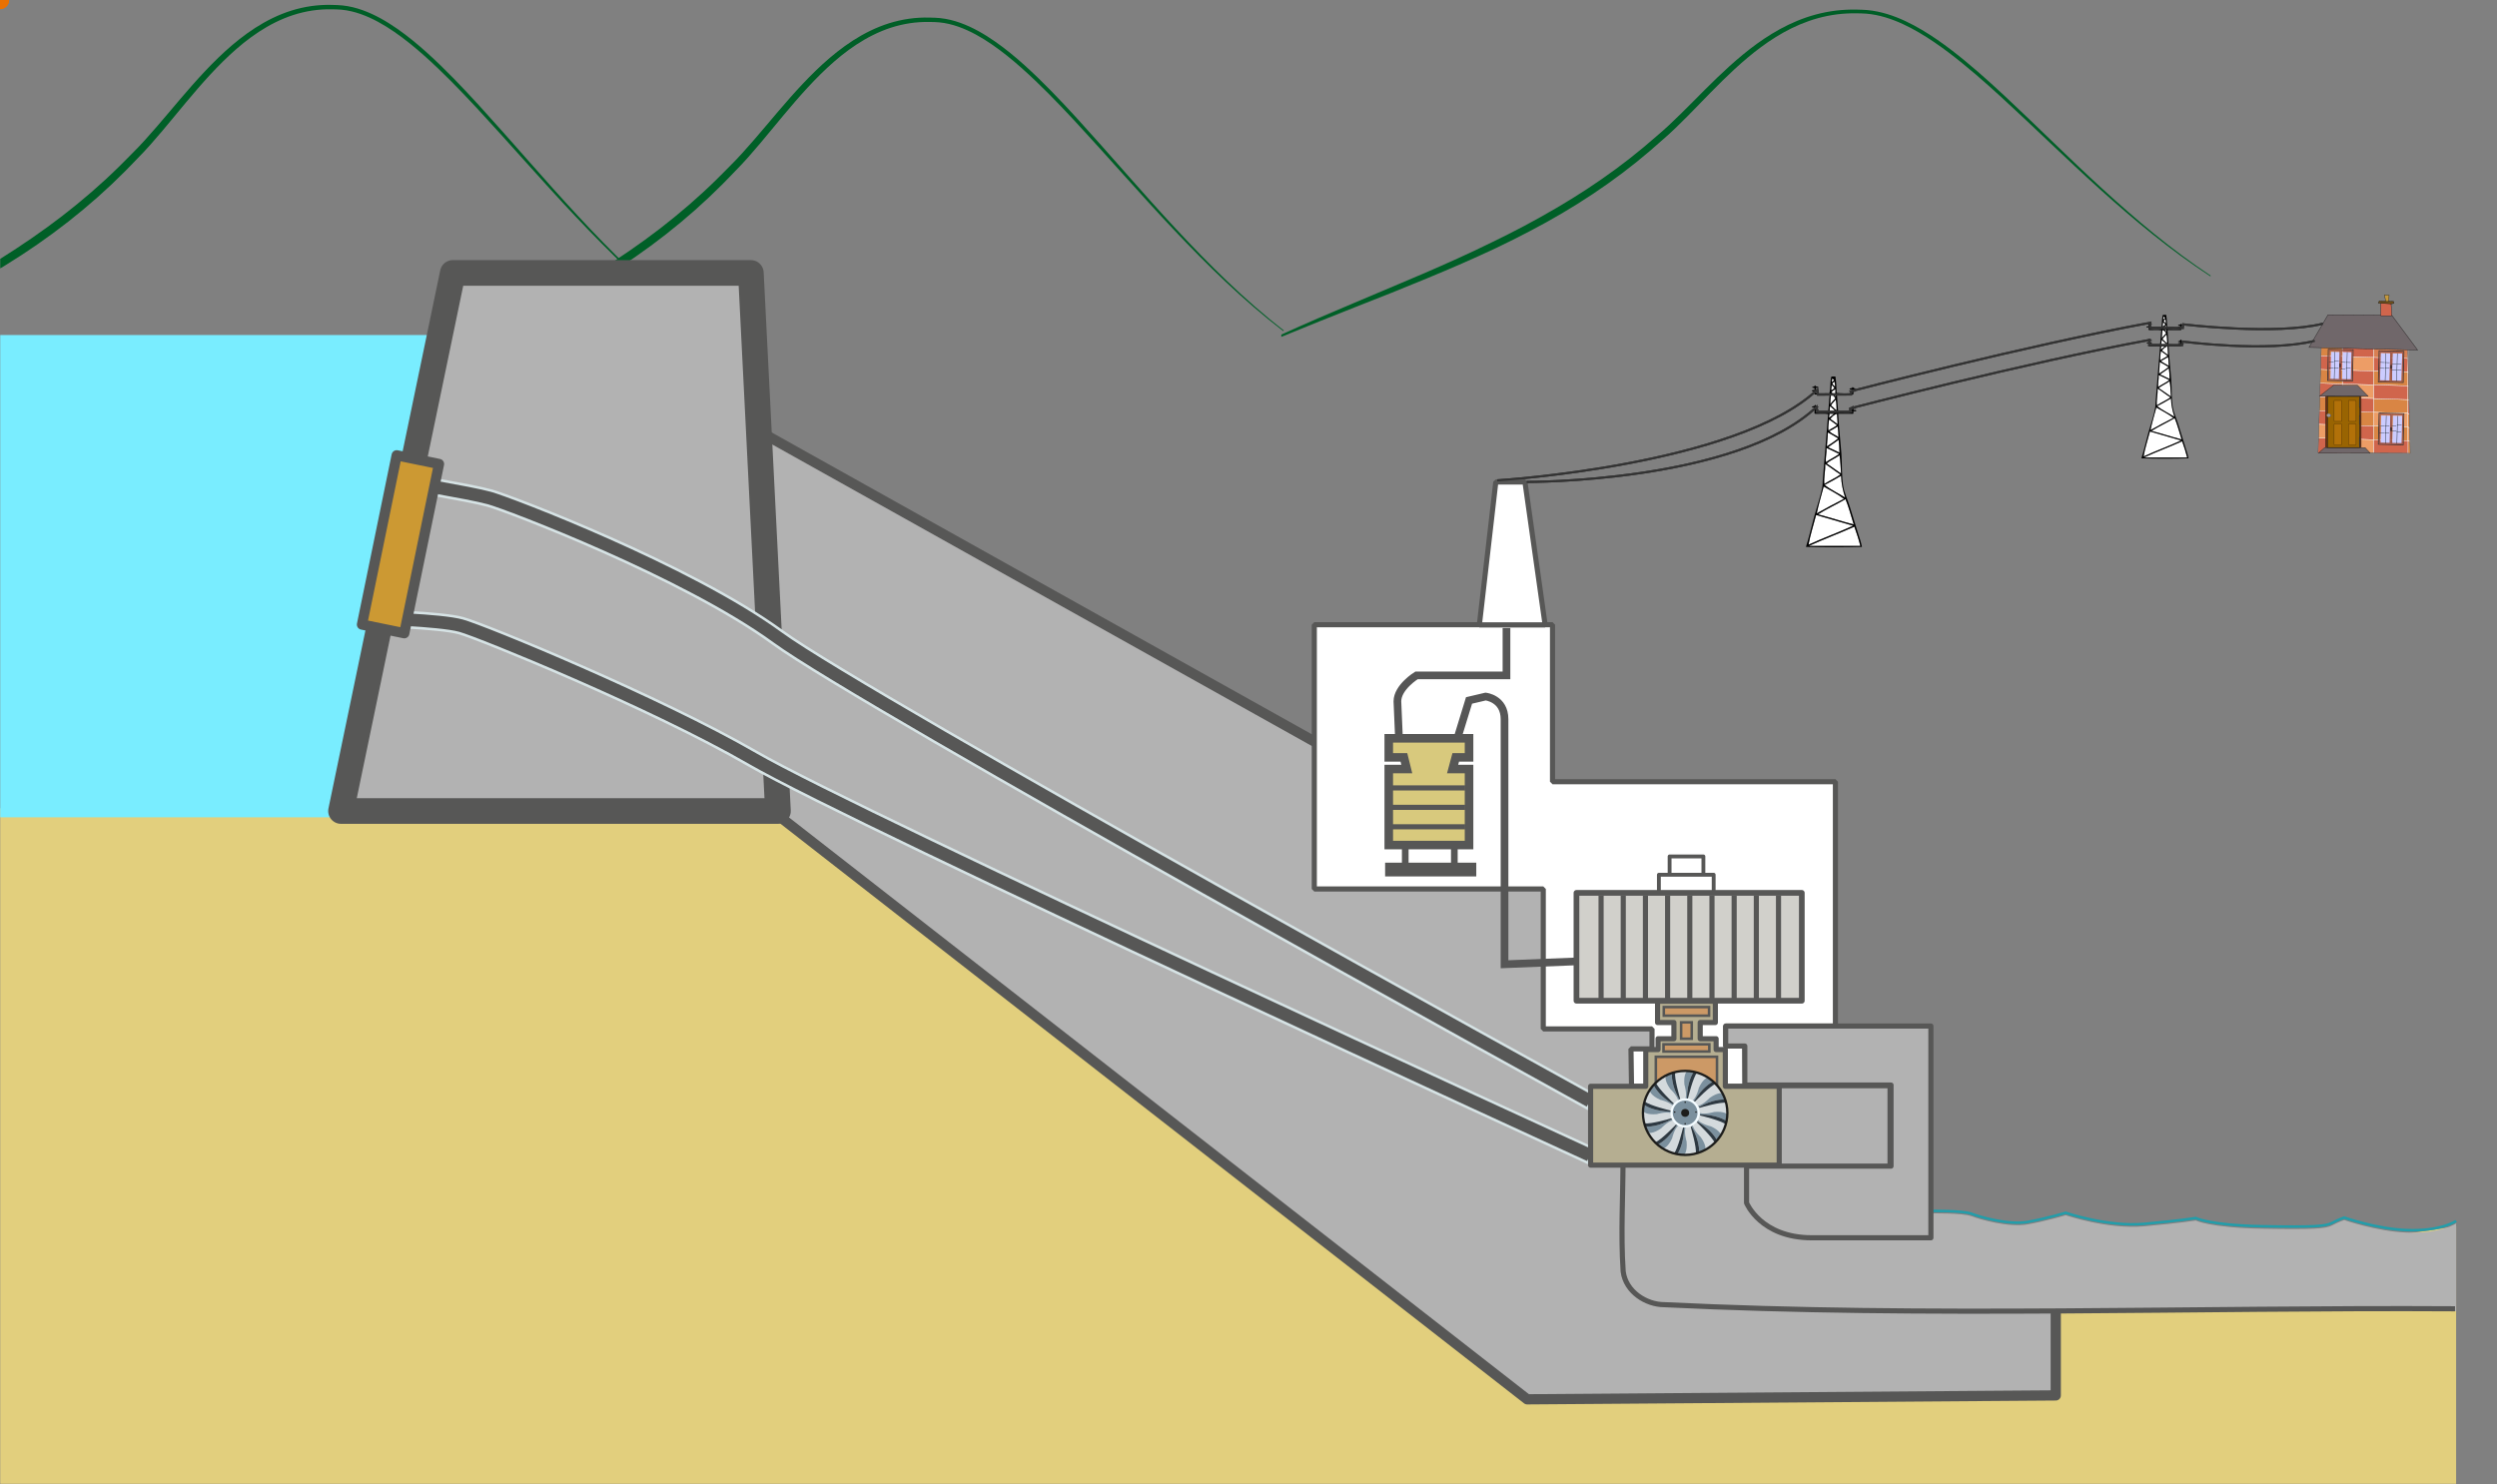 <?xml version="1.0" encoding="utf-8"?>
<!-- Generator: Adobe Illustrator 15.0.0, SVG Export Plug-In . SVG Version: 6.00 Build 0)  -->
<!DOCTYPE svg PUBLIC "-//W3C//DTD SVG 1.1//EN" "http://www.w3.org/Graphics/SVG/1.1/DTD/svg11.dtd">
<svg version="1.1" id="Layer_1" xmlns="http://www.w3.org/2000/svg" xmlns:xlink="http://www.w3.org/1999/xlink" x="0px" y="0px"
	 width="976.07px" height="580.18px" viewBox="0 0 976.07 580.18" enable-background="new 0 0 976.07 580.18" xml:space="preserve">
<rect x="0" y="0" width="976.07" height="580.18" fill="#808080" stroke="none"/>
<g>
	<g>
		<path fill="#FFFFFF" d="M716.215,147.936c0.283,0.249,0.658,0.411,0.74,0.864c-0.409,0.043-0.537,0.371-0.74,0.619
			C715.854,149.051,716.261,148.399,716.215,147.936z"/>
		<path fill="#FFFFFF" d="M717.077,149.171c0.193,0.549,0.242,1.242,0.248,1.977c-0.478-0.264-0.715-0.769-1.11-1.111
			C716.423,149.667,716.778,149.448,717.077,149.171z"/>
		<path fill="#FFFFFF" d="M715.966,150.53c0.479,0.267,0.714,0.771,1.111,1.113c-0.238,0.46-0.786,0.613-1.111,0.987
			C715.584,152.039,716.109,151.296,715.966,150.53z"/>
		<path fill="#FFFFFF" d="M717.325,152.138c0.283,0.292,0.043,1.108,0.123,1.606c-0.703,0.044-1.35,0.029-1.605-0.371
			C716.223,152.848,716.885,152.604,717.325,152.138z"/>
		<path fill="#FFFFFF" d="M716.83,154.362c0.017-0.271,0.524-0.051,0.742-0.125c0,0.248,0,0.495,0,0.742
			C717.245,154.854,717.155,154.49,716.83,154.362z"/>
		<path fill="#FFFFFF" d="M717.572,156.218c0.288,1.235,0.303,2.746,0.37,4.201c-0.887-0.474-1.337-1.383-2.225-1.854
			C716.138,157.584,717,157.044,717.572,156.218z"/>
		<path fill="#FFFFFF" d="M715.347,158.811c0.928,0.597,1.521,1.527,2.473,2.104c-0.318,0.713-1.829,0.229-2.721,0.371
			C715.301,160.578,715.195,159.567,715.347,158.811z"/>
		<path fill="#FFFFFF" d="M715.099,161.777c0.578,0,1.154,0,1.729,0c-0.485,0.584-1.194,0.949-1.729,1.484
			C714.743,162.896,715.273,162.369,715.099,161.777z"/>
		<path fill="#FFFFFF" d="M718.065,161.777c0.065,1.377,0.239,2.647,0.248,4.08c-0.953-0.694-1.861-1.435-2.844-2.101
			C716.154,162.913,716.873,162.109,718.065,161.777z"/>
		<path fill="#FFFFFF" d="M714.976,164.004c1.105,0.665,2.014,1.528,3.09,2.224c-0.957,0.854-2.303,1.324-3.337,2.104
			C714.534,167.105,714.843,165.313,714.976,164.004z"/>
		<path fill="#FFFFFF" d="M718.313,166.722c0.264,1.26,0.271,2.778,0.37,4.204c-1.117-0.86-2.671-1.285-3.585-2.349
			C716.237,168.024,717.285,167.382,718.313,166.722z"/>
		<path fill="#FFFFFF" d="M714.481,169.071c1.449,0.693,2.732,1.558,4.078,2.351c-1.426,1.085-2.875,2.146-4.449,3.091
			C714.204,172.666,714.448,170.973,714.481,169.071z"/>
		<path fill="#FFFFFF" d="M718.684,171.913c0.258,1.556,0.331,3.295,0.37,5.066c-1.458-0.723-2.928-1.438-4.449-2.102
			C715.892,173.819,717.409,172.987,718.684,171.913z"/>
		<path fill="#FFFFFF" d="M713.988,175.129c1.687,0.743,3.312,1.55,4.942,2.347c-1.608,1.194-3.558,2.045-5.19,3.214
			C713.545,179.053,714.065,177.06,713.988,175.129z"/>
		<path fill="#FFFFFF" d="M719.054,177.97c0.438,2.161,0.396,4.794,0.619,7.17c-1.932-1.283-3.727-2.702-5.687-3.956
			C715.488,179.925,717.502,179.178,719.054,177.97z"/>
		<path fill="#FFFFFF" d="M713.494,181.432c2.069,1.265,3.874,2.801,5.934,4.08c-1.933,1.405-4.315,2.359-6.305,3.706
			C712.864,186.736,713.552,184.128,713.494,181.432z"/>
		<path fill="#FFFFFF" d="M719.675,186.005c0.131,3.247,0.758,6,1.604,8.526c-2.646-1.679-5.612-3.036-8.032-4.942
			C715.45,188.456,717.586,187.254,719.675,186.005z"/>
		<path fill="#FFFFFF" d="M724.618,205.04c-4.745-1.229-9.223-2.728-13.968-3.954c3.417-2.146,7.245-3.883,10.753-5.937
			C722.677,198.245,723.57,201.718,724.618,205.04z"/>
		<path fill="#FFFFFF" d="M724.369,205.531c-5.664,2.616-11.761,4.803-17.427,7.417c0.646-3.723,1.998-7.809,2.967-11.614
			C714.704,202.759,719.534,204.149,724.369,205.531z"/>
		<path fill="#FFFFFF" d="M727.216,213.445c-6.718,0-13.435,0-20.148,0c5.797-2.646,11.967-4.927,17.8-7.541
			C725.723,208.345,726.551,210.812,727.216,213.445z"/>
		<path fill="#FFFFFF" d="M715.719,154.237c0.938,0.135,1.293,0.851,1.729,1.484c-0.662,0.781-1.438,1.445-1.979,2.349
			C715.394,157.128,715.614,155.413,715.719,154.237z"/>
		<path fill="#FFFFFF" d="M712.875,190.206c2.672,1.574,5.522,2.966,7.911,4.818c-3.62,1.818-7.133,3.746-10.631,5.688
			C710.806,197.448,711.985,193.645,712.875,190.206z"/>
		<path d="M717.448,147.193c0.345,1.963,0.414,4.202,0.494,6.428c1.695,0.125,4.566,0.369,6.058-0.122
			c0.194-0.729-0.937-0.137-1.111-0.493c-0.148-0.687,0.937-0.14,1.111-0.495c0.062-0.598-1.183,0.11-0.987-0.618
			c0.356-0.219,1.184,0.03,1.11-0.618c0.387,0.232,0.632,0.605,1.235,0.618c0.16,0.613-0.729,0.174-0.864,0.495
			c-0.073,0.568,1.063-0.075,0.864,0.618c-0.158,0.168-0.537,0.121-0.864,0.122c-0.023,0.386,0.082,0.906-0.125,1.109
			c-2.101,0-4.201,0-6.304,0c0.126,2.392,0.297,4.731,0.494,7.047c1.772-0.08,3.873,0.164,5.438-0.121
			c0.204-0.701-0.828-0.161-0.987-0.495c-0.193-0.729,1.049-0.021,0.987-0.618c0.062-0.596-1.183,0.11-0.987-0.617
			c0.83,0.088,0.924-0.561,1.357-0.866c0.145,0.147,0.143,0.438,0.123,0.741c0.355,0.016,0.813-0.067,0.988,0.125
			c0.195,0.729-1.048,0.021-0.988,0.617c-0.043,0.618,1.3-0.145,1.113,0.618c-0.206,0.208-0.728,0.097-1.113,0.122
			c-0.014,0.355,0.068,0.81-0.123,0.987c-1.936,0-3.873,0-5.811,0c0.233,5.351,0.883,10.616,1.237,15.575
			c0.319,4.477,0.013,8.769,0.74,12.854c0.467,2.611,1.687,5.107,2.474,7.665c1.176,3.823,2.303,7.44,3.459,11.124
			c0.506,1.604,1.001,2.927,1.36,4.819c-7.006,0.206-14.873,0.206-21.877,0c1.155-3.677,2.09-7.761,3.213-11.866
			c1.076-3.937,2.524-7.958,3.213-11.865c0.109-0.625,0.063-1.295,0.123-2.103c0.646-8.515,1.422-17.091,2.103-26.081
			c-1.482-0.286-3.5-0.04-5.189-0.124c-0.221-0.229-0.089-0.814-0.125-1.233c-0.075-0.292-0.76,0.019-0.861-0.247
			c-0.198-0.69,0.938-0.049,0.861-0.617c0.224-0.798-1.18,0.025-0.985-0.742c0.456-0.161,1.188-0.047,1.11-0.742
			c0.396,0.31,0.634,0.771,1.359,0.742c0.19,0.73-1.05,0.022-0.988,0.619c-0.223,0.797,1.18-0.027,0.988,0.74
			c-0.181,0.189-0.633,0.108-0.988,0.124c0,0.247,0,0.494,0,0.742c1.318,0.285,3.173,0.041,4.695,0.121
			c0.547-2.007,0.364-4.742,0.742-6.922c-1.689-0.287-3.914-0.04-5.81-0.125c-0.209-0.203-0.101-0.726-0.125-1.109
			c-0.104-0.308-0.858,0.037-0.986-0.247c-0.083-0.535,0.57-0.332,0.986-0.37c0-0.247,0-0.494,0-0.742
			c-0.134-0.319-1.022,0.12-0.862-0.494c0.604-0.014,0.85-0.386,1.233-0.617c-0.072,0.646,0.752,0.399,1.112,0.617
			c0.081,0.535-0.574,0.332-0.987,0.371c0,0.247,0,0.494,0,0.742c0.104,0.305,0.858-0.037,0.987,0.245
			c0.155,0.65-0.836,0.154-0.987,0.495c0,0.164,0,0.329,0,0.493c1.522,0.286,3.584,0.045,5.313,0.125
			c0.504-1.89,0.271-4.513,0.742-6.429C716.176,147.073,716.923,147.24,717.448,147.193z M716.215,149.419
			c0.203-0.248,0.33-0.576,0.74-0.619c-0.082-0.453-0.457-0.615-0.74-0.864C716.261,148.399,715.854,149.051,716.215,149.419z
			 M716.215,150.032c0.396,0.347,0.635,0.852,1.11,1.113c-0.006-0.732-0.055-1.428-0.248-1.977
			C716.778,149.448,716.423,149.667,716.215,150.032z M715.966,152.631c0.325-0.374,0.874-0.527,1.111-0.987
			c-0.397-0.345-0.635-0.849-1.111-1.113C716.109,151.296,715.584,152.039,715.966,152.631z M715.843,153.373
			c0.258,0.4,0.902,0.415,1.605,0.371c-0.08-0.498,0.16-1.314-0.123-1.606C716.885,152.604,716.223,152.848,715.843,153.373z
			 M715.47,158.07c0.538-0.901,1.314-1.565,1.979-2.349c-0.438-0.636-0.79-1.352-1.729-1.484
			C715.614,155.413,715.394,157.128,715.47,158.07z M717.572,154.979c0-0.247,0-0.494,0-0.742c-0.218,0.074-0.728-0.146-0.742,0.125
			C717.155,154.49,717.245,154.854,717.572,154.979z M715.719,158.564c0.888,0.474,1.338,1.383,2.225,1.854
			c-0.067-1.455-0.082-2.966-0.37-4.201C717,157.044,716.138,157.584,715.719,158.564z M715.099,161.282
			c0.892-0.143,2.402,0.344,2.721-0.369c-0.949-0.575-1.545-1.508-2.473-2.104C715.195,159.567,715.301,160.578,715.099,161.282z
			 M715.099,163.262c0.535-0.535,1.244-0.9,1.729-1.484c-0.575,0-1.151,0-1.729,0C715.273,162.369,714.743,162.896,715.099,163.262z
			 M715.47,163.757c0.98,0.666,1.891,1.404,2.844,2.101c-0.009-1.433-0.183-2.703-0.248-4.08
			C716.873,162.109,716.154,162.913,715.47,163.757z M714.729,168.329c1.034-0.777,2.38-1.248,3.337-2.104
			c-1.076-0.693-1.982-1.559-3.09-2.224C714.843,165.313,714.534,167.105,714.729,168.329z M715.099,168.577
			c0.914,1.063,2.468,1.486,3.585,2.349c-0.099-1.426-0.106-2.944-0.37-4.204C717.285,167.382,716.237,168.024,715.099,168.577z
			 M714.11,174.511c1.574-0.943,3.023-2.006,4.449-3.091c-1.347-0.793-2.629-1.655-4.078-2.351
			C714.448,170.973,714.204,172.666,714.11,174.511z M714.604,174.88c1.521,0.664,2.991,1.379,4.449,2.102
			c-0.039-1.771-0.112-3.513-0.37-5.066C717.409,172.987,715.892,173.819,714.604,174.88z M713.74,180.689
			c1.633-1.169,3.582-2.02,5.19-3.214c-1.633-0.797-3.258-1.604-4.942-2.347C714.065,177.06,713.545,179.053,713.74,180.689z
			 M713.988,181.184c1.96,1.254,3.755,2.673,5.687,3.956c-0.223-2.376-0.184-5.009-0.619-7.17
			C717.502,179.178,715.488,179.925,713.988,181.184z M713.123,189.218c1.987-1.347,4.372-2.301,6.305-3.706
			c-2.06-1.279-3.862-2.815-5.934-4.08C713.552,184.128,712.864,186.736,713.123,189.218z M713.246,189.589
			c2.42,1.906,5.388,3.266,8.032,4.942c-0.848-2.526-1.475-5.279-1.604-8.526C717.586,187.254,715.45,188.456,713.246,189.589z
			 M710.155,200.715c3.498-1.942,7.011-3.87,10.631-5.688c-2.389-1.854-5.241-3.244-7.911-4.818
			C711.985,193.645,710.806,197.448,710.155,200.715z M721.403,195.151c-3.508,2.054-7.336,3.788-10.753,5.937
			c4.745,1.229,9.223,2.725,13.968,3.954C723.57,201.718,722.677,198.245,721.403,195.151z M709.909,201.334
			c-0.969,3.808-2.32,7.894-2.967,11.614c5.666-2.614,11.763-4.801,17.427-7.417C719.534,204.149,714.704,202.759,709.909,201.334z
			 M724.865,205.904c-5.833,2.614-12.003,4.895-17.8,7.541c6.716,0,13.433,0,20.148,0
			C726.551,210.812,725.723,208.345,724.865,205.904z"/>
	</g>
	<g>
		<path fill="#FFFFFF" d="M845.716,123.728c0.239,0.21,0.555,0.346,0.624,0.729c-0.347,0.034-0.451,0.313-0.624,0.521
			C845.412,124.668,845.755,124.118,845.716,123.728z"/>
		<path fill="#FFFFFF" d="M846.442,124.768c0.162,0.462,0.203,1.046,0.208,1.664c-0.4-0.223-0.601-0.648-0.937-0.936
			C845.887,125.185,846.188,125.001,846.442,124.768z"/>
		<path fill="#FFFFFF" d="M845.508,125.913c0.399,0.223,0.6,0.646,0.937,0.935c-0.201,0.389-0.662,0.518-0.937,0.834
			C845.183,127.183,845.627,126.557,845.508,125.913z"/>
		<path fill="#FFFFFF" d="M846.65,127.265c0.239,0.246,0.036,0.935,0.104,1.354c-0.596,0.035-1.139,0.023-1.354-0.313
			C845.722,127.862,846.279,127.656,846.65,127.265z"/>
		<path fill="#FFFFFF" d="M846.233,129.138c0.014-0.229,0.441-0.043,0.625-0.104c0,0.207,0,0.415,0,0.623
			C846.584,129.551,846.51,129.246,846.233,129.138z"/>
		<path fill="#FFFFFF" d="M846.858,130.698c0.242,1.04,0.256,2.313,0.312,3.537c-0.745-0.396-1.125-1.164-1.87-1.562
			C845.651,131.85,846.377,131.395,846.858,130.698z"/>
		<path fill="#FFFFFF" d="M844.985,132.884c0.78,0.501,1.282,1.284,2.08,1.769c-0.268,0.602-1.54,0.193-2.289,0.313
			C844.944,134.369,844.858,133.52,844.985,132.884z"/>
		<path fill="#FFFFFF" d="M844.776,135.38c0.486,0,0.972,0,1.457,0c-0.41,0.491-1.006,0.799-1.457,1.25
			C844.477,136.321,844.925,135.879,844.776,135.38z"/>
		<path fill="#FFFFFF" d="M847.274,135.38c0.055,1.16,0.199,2.229,0.207,3.436c-0.802-0.586-1.563-1.208-2.394-1.771
			C845.664,136.337,846.269,135.66,847.274,135.38z"/>
		<path fill="#FFFFFF" d="M844.675,137.254c0.932,0.559,1.692,1.288,2.602,1.872c-0.807,0.72-1.938,1.112-2.811,1.771
			C844.302,139.865,844.56,138.355,844.675,137.254z"/>
		<path fill="#FFFFFF" d="M847.481,139.542c0.224,1.061,0.229,2.339,0.313,3.54c-0.94-0.728-2.25-1.082-3.02-1.979
			C845.735,140.641,846.616,140.098,847.481,139.542z"/>
		<path fill="#FFFFFF" d="M844.259,141.52c1.22,0.585,2.299,1.311,3.434,1.979c-1.202,0.914-2.422,1.81-3.746,2.601
			C844.023,144.546,844.229,143.122,844.259,141.52z"/>
		<path fill="#FFFFFF" d="M847.795,143.912c0.219,1.311,0.278,2.773,0.313,4.267c-1.229-0.608-2.465-1.21-3.744-1.771
			C845.444,145.517,846.721,144.816,847.795,143.912z"/>
		<path fill="#FFFFFF" d="M843.843,146.619c1.418,0.626,2.784,1.305,4.159,1.978c-1.354,1.003-2.993,1.72-4.368,2.703
			C843.469,149.922,843.905,148.244,843.843,146.619z"/>
		<path fill="#FFFFFF" d="M848.106,149.01c0.366,1.82,0.335,4.036,0.521,6.037c-1.621-1.08-3.136-2.275-4.784-3.33
			C845.104,150.656,846.8,150.027,848.106,149.01z"/>
		<path fill="#FFFFFF" d="M843.427,151.925c1.744,1.063,3.26,2.356,4.991,3.435c-1.622,1.185-3.632,1.986-5.306,3.12
			C842.896,156.391,843.475,154.195,843.427,151.925z"/>
		<path fill="#FFFFFF" d="M848.627,155.774c0.109,2.733,0.64,5.051,1.354,7.182c-2.229-1.412-4.727-2.56-6.762-4.162
			C845.071,157.838,846.87,156.826,848.627,155.774z"/>
		<path fill="#FFFFFF" d="M852.789,171.799c-3.994-1.035-7.763-2.295-11.757-3.329c2.875-1.807,6.1-3.269,9.052-4.995
			C851.155,166.078,851.908,169.002,852.789,171.799z"/>
		<path fill="#FFFFFF" d="M852.582,172.215c-4.771,2.201-9.901,4.04-14.673,6.242c0.542-3.137,1.684-6.572,2.498-9.779
			C844.444,169.878,848.51,171.049,852.582,172.215z"/>
		<path fill="#FFFFFF" d="M854.975,178.874c-5.653,0-11.308,0-16.962,0c4.881-2.229,10.074-4.147,14.984-6.35
			C853.72,174.58,854.416,176.656,854.975,178.874z"/>
		<path fill="#FFFFFF" d="M845.3,129.032c0.791,0.11,1.09,0.717,1.457,1.248c-0.561,0.657-1.214,1.219-1.666,1.979
			C845.024,131.465,845.209,130.022,845.3,129.032z"/>
		<path fill="#FFFFFF" d="M842.904,159.312c2.248,1.325,4.648,2.495,6.658,4.062c-3.048,1.526-6.004,3.148-8.948,4.784
			C841.164,165.406,842.157,162.206,842.904,159.312z"/>
		<path d="M846.757,123.103c0.288,1.652,0.348,3.537,0.413,5.409c1.43,0.104,3.847,0.313,5.101-0.104
			c0.164-0.612-0.787-0.111-0.938-0.413c-0.123-0.575,0.788-0.115,0.938-0.417c0.052-0.505-0.995,0.094-0.832-0.521
			c0.302-0.184,0.998,0.025,0.937-0.521c0.323,0.194,0.53,0.51,1.041,0.521c0.136,0.517-0.614,0.146-0.729,0.416
			c-0.063,0.481,0.894-0.062,0.729,0.521c-0.136,0.141-0.453,0.102-0.729,0.103c-0.021,0.325,0.07,0.765-0.104,0.938
			c-1.771,0-3.539,0-5.308,0c0.104,2.011,0.248,3.983,0.416,5.933c1.492-0.069,3.261,0.138,4.578-0.104
			c0.172-0.591-0.697-0.136-0.832-0.417c-0.163-0.61,0.884-0.019,0.832-0.521c0.052-0.502-0.995,0.094-0.832-0.521
			c0.699,0.074,0.777-0.472,1.146-0.729c0.118,0.124,0.116,0.368,0.104,0.625c0.3,0.013,0.68-0.06,0.832,0.104
			c0.163,0.613-0.884,0.02-0.832,0.521c-0.035,0.521,1.092-0.12,0.937,0.521c-0.173,0.177-0.608,0.082-0.937,0.104
			c-0.012,0.301,0.058,0.682-0.104,0.833c-1.631,0-3.261,0-4.892,0c0.199,4.502,0.742,8.937,1.04,13.109
			c0.27,3.769,0.01,7.382,0.624,10.82c0.394,2.2,1.42,4.301,2.082,6.453c0.991,3.218,1.938,6.266,2.913,9.362
			c0.425,1.351,0.843,2.465,1.146,4.06c-5.897,0.174-12.521,0.174-18.419,0c0.977-3.095,1.762-6.533,2.705-9.989
			c0.908-3.313,2.127-6.697,2.705-9.986c0.096-0.526,0.055-1.094,0.104-1.771c0.544-7.167,1.192-14.387,1.771-21.955
			c-1.25-0.242-2.947-0.035-4.372-0.104c-0.185-0.195-0.075-0.688-0.103-1.04c-0.066-0.245-0.643,0.016-0.729-0.208
			c-0.165-0.581,0.792-0.04,0.729-0.521c0.186-0.673-0.994,0.022-0.834-0.625c0.385-0.136,1-0.04,0.937-0.623
			c0.332,0.259,0.534,0.646,1.146,0.623c0.162,0.614-0.884,0.021-0.832,0.521c-0.188,0.672,0.989-0.022,0.832,0.624
			c-0.15,0.161-0.533,0.093-0.832,0.104c0,0.208,0,0.416,0,0.625c1.108,0.241,2.67,0.034,3.953,0.104
			c0.461-1.689,0.307-3.994,0.623-5.827c-1.423-0.243-3.294-0.034-4.892-0.104c-0.174-0.173-0.081-0.61-0.103-0.938
			c-0.091-0.257-0.728,0.032-0.834-0.207c-0.068-0.451,0.481-0.28,0.834-0.313c0-0.207,0-0.417,0-0.625
			c-0.113-0.269-0.863,0.104-0.729-0.415c0.51-0.011,0.717-0.323,1.041-0.521c-0.06,0.546,0.633,0.337,0.938,0.521
			c0.069,0.45-0.484,0.279-0.832,0.313c0,0.209,0,0.417,0,0.625c0.089,0.259,0.723-0.03,0.832,0.209
			c0.131,0.547-0.703,0.128-0.832,0.415c0,0.14,0,0.277,0,0.415c1.282,0.243,3.016,0.037,4.473,0.104
			c0.424-1.589,0.229-3.795,0.625-5.408C845.683,123.003,846.311,123.146,846.757,123.103z M845.716,124.977
			c0.173-0.209,0.277-0.485,0.624-0.521c-0.069-0.384-0.385-0.52-0.624-0.729C845.755,124.118,845.412,124.668,845.716,124.977z
			 M845.716,125.496c0.336,0.285,0.534,0.713,0.937,0.936c-0.005-0.618-0.046-1.202-0.208-1.664
			C846.188,125.001,845.887,125.185,845.716,125.496z M845.508,127.682c0.272-0.316,0.733-0.445,0.937-0.834
			c-0.337-0.287-0.535-0.712-0.937-0.935C845.627,126.557,845.183,127.183,845.508,127.682z M845.401,128.305
			c0.217,0.338,0.76,0.35,1.354,0.313c-0.068-0.42,0.135-1.106-0.104-1.354C846.279,127.656,845.722,127.862,845.401,128.305z
			 M845.091,132.259c0.452-0.76,1.105-1.319,1.666-1.979c-0.367-0.531-0.666-1.138-1.457-1.248
			C845.209,130.022,845.024,131.465,845.091,132.259z M846.858,129.656c0-0.208,0-0.416,0-0.623
			c-0.184,0.063-0.611-0.126-0.625,0.104C846.51,129.246,846.584,129.551,846.858,129.656z M845.3,132.675
			c0.745,0.396,1.125,1.164,1.87,1.562c-0.056-1.226-0.067-2.497-0.312-3.537C846.377,131.395,845.651,131.85,845.3,132.675z
			 M844.776,134.965c0.749-0.119,2.021,0.287,2.289-0.313c-0.798-0.482-1.3-1.268-2.08-1.769
			C844.858,133.52,844.944,134.369,844.776,134.965z M844.776,136.63c0.451-0.451,1.047-0.759,1.457-1.25c-0.486,0-0.971,0-1.457,0
			C844.925,135.879,844.477,136.321,844.776,136.63z M845.091,137.045c0.827,0.563,1.591,1.185,2.393,1.771
			c-0.008-1.206-0.151-2.273-0.207-3.436C846.269,135.66,845.664,136.337,845.091,137.045z M844.466,140.896
			c0.87-0.656,2.004-1.051,2.811-1.771c-0.907-0.584-1.67-1.313-2.602-1.872C844.56,138.355,844.302,139.865,844.466,140.896z
			 M844.776,141.104c0.769,0.896,2.077,1.252,3.019,1.979c-0.084-1.201-0.091-2.479-0.313-3.54
			C846.616,140.098,845.735,140.641,844.776,141.104z M843.944,146.098c1.324-0.791,2.544-1.687,3.746-2.601
			c-1.135-0.669-2.214-1.395-3.435-1.979C844.229,143.122,844.023,144.546,843.944,146.098z M844.362,146.407
			c1.279,0.562,2.515,1.161,3.744,1.771c-0.033-1.491-0.095-2.956-0.313-4.267C846.721,144.816,845.444,145.517,844.362,146.407z
			 M843.634,151.3c1.375-0.983,3.016-1.7,4.368-2.703c-1.375-0.673-2.741-1.352-4.159-1.978
			C843.905,148.244,843.469,149.922,843.634,151.3z M843.843,151.717c1.648,1.055,3.163,2.25,4.784,3.33
			c-0.186-2.001-0.152-4.217-0.521-6.037C846.8,150.027,845.104,150.656,843.843,151.717z M843.112,158.479
			c1.674-1.134,3.683-1.938,5.306-3.12c-1.731-1.076-3.247-2.37-4.991-3.435C843.475,154.195,842.896,156.391,843.112,158.479z
			 M843.219,158.792c2.034,1.604,4.53,2.75,6.762,4.162c-0.715-2.131-1.243-4.446-1.354-7.182
			C846.87,156.826,845.071,157.838,843.219,158.792z M840.614,168.156c2.944-1.636,5.9-3.258,8.948-4.784
			c-2.01-1.564-4.41-2.734-6.658-4.062C842.157,162.206,841.164,165.406,840.614,168.156z M850.084,163.475
			c-2.952,1.729-6.177,3.188-9.052,4.995c3.994,1.034,7.763,2.294,11.757,3.329C851.908,169.002,851.155,166.078,850.084,163.475z
			 M840.407,168.678c-0.814,3.207-1.956,6.645-2.498,9.779c4.771-2.202,9.902-4.041,14.673-6.242
			C848.51,171.049,844.444,169.878,840.407,168.678z M852.998,172.526c-4.909,2.2-10.104,4.118-14.983,6.35
			c5.653,0,11.309,0,16.962,0C854.416,176.656,853.72,174.58,852.998,172.526z"/>
	</g>
	<path id="path1" fill="none" stroke="#333333" stroke-width="0.824" stroke-miterlimit="10" d="M596.759,188.421
		c0,0,81.813,0.367,113.353-29.355l0.242,1.925l12.903-0.038v-1.291c0,0,68.396-17.827,117.015-26.763l-0.168,1.954l12.865,0.089
		l0.133-1.42c0,0,33.054,4.403,51.748-0.271"/>
	<path id="path2" fill="none" stroke="#333333" stroke-width="0.824" stroke-miterlimit="10" d="M585.26,187.801
		c0,0,93.603-5.731,125.143-35.454l0.242,1.925l12.903-0.04v-1.291c0,0,68.396-17.827,117.015-26.761l-0.168,1.954l12.865,0.089
		l0.133-1.42c0,0,35.975,4.405,54.67-0.269"/>
</g>
<path fill="#005F27" d="M459.424,89.21c-13.107-14.116-25.468-28.723-38.442-42.958c-6.504-7.104-13.164-14.131-20.446-20.716
	c-3.649-3.284-7.469-6.449-11.604-9.33c-4.132-2.866-8.59-5.495-13.597-7.293c-2.503-0.895-5.147-1.554-7.882-1.841
	c-0.683-0.07-1.366-0.115-2.058-0.142c-0.321-0.009-0.747-0.009-0.979-0.021l-1.003-0.039c-1.36-0.034-2.71-0.019-4.063,0.063
	c-5.413,0.295-10.734,1.56-15.614,3.523c-4.894,1.965-9.364,4.587-13.462,7.522c-4.1,2.944-7.848,6.206-11.372,9.609
	c-7.044,6.823-13.213,14.196-19.382,21.497c-3.096,3.648-6.181,7.292-9.396,10.818c-1.61,1.766-3.256,3.498-4.961,5.181
	c-1.765,1.761-3.381,3.453-5.128,5.146c-6.879,6.764-14.271,13.131-22.05,19.144c-7.79,5.997-15.99,11.604-24.452,16.908
	c-4.241,2.646-8.559,5.201-12.936,7.689c-4.359,2.512-8.777,4.953-13.241,7.337c-8.926,4.771-18.026,9.322-27.173,13.824
	c-9.111,4.548-18.271,9.052-27.359,13.657c-4.8,2.451-9.573,4.938-14.313,7.476v1.039c5.032-2.452,10.088-4.868,15.167-7.247
	c9.231-4.366,18.54-8.63,27.817-12.953c9.246-4.372,18.466-8.804,27.54-13.469c4.542-2.332,9.041-4.726,13.486-7.191
	c4.429-2.487,8.804-5.055,13.104-7.714c17.253-10.565,33.073-22.915,46.815-36.737c1.719-1.711,3.415-3.523,5.056-5.205
	c1.731-1.742,3.384-3.526,4.988-5.332c3.217-3.612,6.267-7.309,9.31-10.988c6.089-7.354,12.136-14.718,18.984-21.479
	c6.841-6.716,14.566-12.979,23.902-16.842c4.643-1.918,9.671-3.152,14.813-3.476c1.28-0.088,2.578-0.112,3.856-0.089l1.978,0.045
	c0.633,0.018,1.265,0.057,1.893,0.118c2.519,0.25,4.997,0.85,7.372,1.682c4.763,1.676,9.121,4.196,13.188,6.983
	c4.071,2.797,7.86,5.905,11.509,9.131c7.283,6.473,13.992,13.427,20.558,20.466c13.094,14.115,25.612,28.641,38.876,42.677
	c13.252,14.024,27.164,27.688,42.893,39.759l0.237-0.22C486.267,117.059,472.517,103.317,459.424,89.21z"/>
<path fill="#005F27" d="M225.785,84.256c-13.105-14.116-25.466-28.721-38.44-42.958c-6.506-7.104-13.164-14.131-20.446-20.716
	c-3.651-3.284-7.469-6.449-11.604-9.33c-4.132-2.866-8.59-5.495-13.597-7.293c-2.502-0.895-5.147-1.554-7.88-1.839
	c-0.685-0.072-1.368-0.117-2.06-0.144c-0.319-0.009-0.745-0.009-0.979-0.021l-1.002-0.039c-1.362-0.034-2.71-0.019-4.063,0.063
	c-5.413,0.295-10.732,1.56-15.612,3.523c-4.896,1.965-9.364,4.587-13.462,7.522c-4.102,2.944-7.85,6.206-11.372,9.609
	c-7.044,6.823-13.213,14.196-19.384,21.497c-3.094,3.648-6.179,7.292-9.396,10.82c-1.612,1.764-3.256,3.497-4.961,5.179
	c-1.765,1.761-3.381,3.453-5.128,5.146C39.52,72.04,32.126,78.408,24.349,84.42c-7.731,5.955-15.867,11.52-24.26,16.789v3.719
	c0.633-0.385,1.272-0.757,1.9-1.146c17.253-10.565,33.073-22.915,46.815-36.737c1.719-1.71,3.415-3.523,5.056-5.205
	c1.729-1.742,3.384-3.526,4.988-5.332c3.217-3.612,6.267-7.309,9.31-10.988c6.087-7.354,12.134-14.718,18.984-21.479
	c6.841-6.718,14.564-12.98,23.9-16.844c4.645-1.918,9.671-3.152,14.813-3.476c1.28-0.088,2.578-0.112,3.854-0.089l1.979,0.045
	c0.632,0.018,1.263,0.057,1.891,0.118c2.521,0.25,4.997,0.85,7.372,1.682c4.765,1.676,9.121,4.196,13.189,6.983
	c4.069,2.797,7.858,5.905,11.509,9.131c7.283,6.473,13.992,13.427,20.556,20.466c13.096,14.115,25.612,28.641,38.876,42.677
	c13.252,14.024,27.164,27.688,42.895,39.761l0.235-0.222C252.63,112.104,238.88,98.363,225.785,84.256z"/>
<path fill="#005F27" d="M821.777,73.777c-13.107-12.005-25.466-24.425-38.441-36.531c-6.504-6.043-13.163-12.021-20.444-17.619
	c-3.652-2.792-7.469-5.483-11.604-7.936c-4.133-2.438-8.59-4.674-13.598-6.203c-2.502-0.76-5.146-1.317-7.879-1.563
	c-0.686-0.063-1.369-0.101-2.061-0.119c-0.318-0.008-0.746-0.008-0.979-0.021l-1.002-0.033c-1.363-0.028-2.711-0.016-4.064,0.056
	c-5.412,0.251-10.732,1.324-15.611,2.996c-4.896,1.671-9.363,3.901-13.463,6.399c-4.102,2.504-7.85,5.275-11.371,8.173
	c-7.045,5.803-13.213,12.07-19.383,18.28c-3.095,3.104-6.18,6.201-9.396,9.203c-1.611,1.5-3.256,2.976-4.961,4.403
	c-1.768,1.498-3.381,2.937-5.129,4.378c-6.88,5.75-14.273,11.167-22.051,16.279c-7.791,5.1-15.989,9.869-24.451,14.381
	c-4.24,2.25-8.561,4.424-12.938,6.54c-4.356,2.137-8.777,4.213-13.24,6.24c-8.926,4.056-18.023,7.929-27.173,11.757
	c-9.108,3.868-18.271,7.698-27.357,11.615c-4.802,2.086-9.573,4.197-14.313,6.355v0.884c5.034-2.086,10.088-4.141,15.167-6.163
	c9.233-3.713,18.54-7.34,27.819-11.016c9.245-3.719,18.466-7.488,27.539-11.456c4.542-1.982,9.041-4.019,13.484-6.115
	c4.432-2.116,8.807-4.299,13.104-6.562c17.253-8.986,33.073-19.487,46.815-31.245c1.719-1.453,3.414-2.996,5.056-4.426
	c1.731-1.482,3.384-2.999,4.987-4.535c3.217-3.072,6.268-6.214,9.311-9.345c6.087-6.256,12.133-12.52,18.982-18.271
	c6.842-5.711,14.564-11.039,23.901-14.323c4.646-1.631,9.671-2.682,14.813-2.956c1.277-0.072,2.578-0.095,3.854-0.073l1.979,0.038
	c0.632,0.015,1.262,0.049,1.891,0.101c2.519,0.212,4.996,0.723,7.372,1.43c4.763,1.428,9.121,3.569,13.188,5.939
	c4.071,2.379,7.86,5.022,11.512,7.766c7.281,5.505,13.992,11.419,20.555,17.406c13.094,12.004,25.612,24.357,38.877,36.295
	c13.252,11.927,27.164,23.547,42.895,33.813l0.235-0.188C848.623,97.463,834.873,85.775,821.777,73.777z"/>
<polygon fill="#E2CF7D" points="960.092,580.09 960.092,479.475 600.935,532.593 313.459,315.959 0.09,315.959 0.09,580.09 "/>
<polygon fill="#B2B2B2" stroke="#575756" stroke-width="4" stroke-linejoin="round" stroke-miterlimit="10" points="
	304.103,318.743 596.976,547.069 803.591,545.545 803.591,512.156 743.498,471.573 741.714,419.838 645.877,363.735 
	295.185,167.743 "/>
<g>
	<polygon fill="#FFFFFF" stroke="#575756" stroke-width="2.005" stroke-linejoin="bevel" stroke-miterlimit="10" points="
		513.758,244.249 606.877,244.249 606.877,305.611 717.461,305.611 717.461,401.138 674.563,401.138 674.563,408.951 
		682.043,408.951 682.261,424.74 637.76,424.74 637.541,410.07 645.767,410.07 645.767,402.254 603.259,402.254 603.259,347.542 
		513.758,347.542 	"/>
	<polygon fill="#FFFFFF" stroke="#575756" stroke-width="2.005" stroke-linejoin="bevel" stroke-miterlimit="10" points="
		596.101,188.423 584.709,188.423 578.282,244.279 603.987,244.279 	"/>
	<path fill="none" stroke="#565656" stroke-width="3.007" stroke-miterlimit="10" d="M588.875,245.522v18.521H553.72
		c0,0-7.479,4.592-7.479,10.161l0.621,14.521"/>
	<path fill="none" stroke="#565656" stroke-width="3.007" stroke-miterlimit="10" d="M570.043,287.519l4.2-13.679l6.482-1.521
		c0,0,7.391,0.753,7.391,8.863v95.796l27.636-1.103"/>
	<polygon fill="#575756" stroke="#575756" stroke-width="1.002" stroke-miterlimit="10" points="575.42,297.269 575.42,287.479 
		541.692,287.479 541.692,297.269 547.864,297.269 548.418,299.498 541.692,299.498 541.692,331.547 575.42,331.547 575.42,299.498 
		569.345,299.498 569.944,297.269 	"/>
	<polygon fill="#D8C97D" points="544.541,328.712 544.541,302.333 552.055,302.333 550.095,294.434 544.541,294.434 
		544.541,290.314 572.571,290.314 572.571,294.434 567.76,294.434 565.634,302.333 572.571,302.333 572.571,328.712 	"/>
	<g>
		<rect x="541.435" y="337.264" fill="#575756" width="35.637" height="5.379"/>
		<rect x="548.005" y="330.127" fill="#575756" width="2.607" height="8.787"/>
		<rect x="567.195" y="330.127" fill="#575756" width="2.608" height="8.787"/>
	</g>
</g>
<g>
	<g>
		
			<rect x="652.642" y="334.823" fill="#FFFFFF" stroke="#575756" stroke-width="1.504" stroke-linejoin="round" stroke-miterlimit="10" width="13.21" height="7.158"/>
		
			<rect x="648.454" y="341.982" fill="#FFFFFF" stroke="#575756" stroke-width="1.504" stroke-linejoin="round" stroke-miterlimit="10" width="21.416" height="7.342"/>
	</g>
	
		<rect x="616.234" y="349.068" fill="#D1D0CB" stroke="#575756" stroke-width="2.227" stroke-linejoin="round" stroke-miterlimit="10" width="88.088" height="42.167"/>
</g>
<polygon fill="#79EDFF" points="0.09,130.962 0.09,319.531 165.494,319.531 172.331,130.962 "/>
<polygon fill="#B2B2B2" stroke="#575756" stroke-width="10.024" stroke-linejoin="round" stroke-miterlimit="10" points="
	304.103,317.068 133.303,317.068 176.996,106.702 293.512,106.702 "/>
<g>
	
		<line fill="none" stroke="#565656" stroke-width="2.005" stroke-miterlimit="10" x1="544.082" y1="308.036" x2="572.718" y2="308.036">
	
		<animate  fill="freeze" restart="always" begin="generator1line9.begin+1s" dur="1.5s" to="0" from="1" id="generator2line1" additive="replace" accumulate="none" calcMode="linear" attributeName="opacity" repeatCount="indefinite">
		</animate>
	</line>
	
		<line fill="none" stroke="#565656" stroke-width="2.005" stroke-miterlimit="10" x1="544.082" y1="315.635" x2="572.718" y2="315.635">
	
		<animate  fill="freeze" restart="always" begin="generator1line9.begin+2s" dur="1.5s" to="0" from="1" id="generator2line2" additive="replace" accumulate="none" calcMode="linear" attributeName="opacity" repeatCount="indefinite">
		</animate>
	</line>
	
		<line fill="none" stroke="#565656" stroke-width="2.005" stroke-miterlimit="10" x1="544.082" y1="323.234" x2="572.718" y2="323.234">
	
		<animate  fill="freeze" restart="always" begin="generator1line9.begin+3s" dur="1.5s" to="0" from="1" id="generator2line3" additive="replace" accumulate="none" calcMode="linear" attributeName="opacity" repeatCount="indefinite">
		</animate>
	</line>
</g>
<g>
	
		<line fill="none" stroke="#575756" stroke-width="2.005" stroke-miterlimit="10" x1="625.859" y1="350.185" x2="625.859" y2="390.964">
	
		<animate  fill="freeze" restart="always" begin="turbinemove.begin+1s" dur="1.5s" to="0" from="1" id="generator1line1" additive="replace" accumulate="none" calcMode="linear" attributeName="opacity" repeatCount="indefinite">
		</animate>
	</line>
	
		<line fill="none" stroke="#575756" stroke-width="2.005" stroke-miterlimit="10" x1="634.528" y1="350.185" x2="634.528" y2="390.964">
	
		<animate  fill="freeze" restart="always" begin="turbinemove.begin+2s" dur="1.5s" to="0" from="1" id="generator1line2" additive="replace" accumulate="none" calcMode="linear" attributeName="opacity" repeatCount="indefinite">
		</animate>
	</line>
	
		<line fill="none" stroke="#575756" stroke-width="2.005" stroke-miterlimit="10" x1="643.198" y1="350.185" x2="643.198" y2="390.964">
	
		<animate  fill="freeze" restart="always" begin="turbinemove.begin+3s" dur="1.5s" to="0" from="1" id="generator1line3" additive="replace" accumulate="none" calcMode="linear" attributeName="opacity" repeatCount="indefinite">
		</animate>
	</line>
	
		<line fill="none" stroke="#575756" stroke-width="2.005" stroke-miterlimit="10" x1="651.866" y1="350.185" x2="651.866" y2="390.964">
	
		<animate  fill="freeze" restart="always" begin="turbinemove.begin+4s" dur="1.5s" to="0" from="1" id="generator1line4" additive="replace" accumulate="none" calcMode="linear" attributeName="opacity" repeatCount="indefinite">
		</animate>
	</line>
	
		<line fill="none" stroke="#575756" stroke-width="2.005" stroke-miterlimit="10" x1="660.536" y1="350.185" x2="660.536" y2="390.964">
	
		<animate  fill="freeze" restart="always" begin="turbinemove.begin+5s" dur="1.5s" to="0" from="1" id="generator1line5" additive="replace" accumulate="none" calcMode="linear" attributeName="opacity" repeatCount="indefinite">
		</animate>
	</line>
	
		<line fill="none" stroke="#575756" stroke-width="2.005" stroke-miterlimit="10" x1="669.205" y1="350.185" x2="669.205" y2="390.964">
	
		<animate  fill="freeze" restart="always" begin="turbinemove.begin+6s" dur="1.5s" to="0" from="1" id="generator1line6" additive="replace" accumulate="none" calcMode="linear" attributeName="opacity" repeatCount="indefinite">
		</animate>
	</line>
	
		<line fill="none" stroke="#575756" stroke-width="2.005" stroke-miterlimit="10" x1="677.875" y1="350.185" x2="677.875" y2="390.964">
	
		<animate  fill="freeze" restart="always" begin="turbinemove.begin+7s" dur="1.5s" to="0" from="1" id="generator1line7" additive="replace" accumulate="none" calcMode="linear" attributeName="opacity" repeatCount="indefinite">
		</animate>
	</line>
	
		<line fill="none" stroke="#575756" stroke-width="2.005" stroke-miterlimit="10" x1="686.545" y1="350.185" x2="686.545" y2="390.964">
	
		<animate  fill="freeze" restart="always" begin="turbinemove.begin+8s" dur="1.5s" to="0" from="1" id="generator1line8" additive="replace" accumulate="none" calcMode="linear" attributeName="opacity" repeatCount="indefinite">
		</animate>
	</line>
	
		<line fill="none" stroke="#575756" stroke-width="2.005" stroke-miterlimit="10" x1="695.214" y1="350.185" x2="695.214" y2="390.964">
	
		<animate  fill="freeze" restart="always" begin="turbinemove.begin+9s" dur="1.5s" to="0" from="1" id="generator1line9" additive="replace" accumulate="none" calcMode="linear" attributeName="opacity" repeatCount="indefinite">
		</animate>
	</line>
</g>
<g>
	<g>
		<g>
			<g>
				<polygon fill="#D98544" stroke="#FFFFFF" stroke-width="0.146" stroke-miterlimit="10" points="927.764,161.175 
					941.272,161.587 941.272,156.223 927.764,155.809 				"/>
				<polygon fill="#D0654C" stroke="#FFFFFF" stroke-width="0.146" stroke-miterlimit="10" points="927.764,139.713 
					927.764,145.077 941.272,145.49 941.272,140.126 				"/>
				<polygon fill="#D98544" stroke="#FFFFFF" stroke-width="0.146" stroke-miterlimit="10" points="927.764,150.443 
					941.272,150.857 941.272,145.49 927.764,145.077 				"/>
				<polygon fill="#D0654C" stroke="#FFFFFF" stroke-width="0.146" stroke-miterlimit="10" points="927.764,155.809 
					941.272,156.223 941.272,150.857 927.764,150.443 				"/>
				<polygon fill="#D87F52" stroke="#FFFFFF" stroke-width="0.146" stroke-miterlimit="10" points="941.272,140.126 
					941.272,135.337 927.764,135.003 927.764,139.713 				"/>
				<polygon fill="#ED9D66" stroke="#FFFFFF" stroke-width="0.146" stroke-miterlimit="10" points="941.272,145.49 941.43,145.789 
					941.304,140.42 941.272,140.126 				"/>
				<polygon fill="#D0654C" stroke="#FFFFFF" stroke-width="0.146" stroke-miterlimit="10" points="941.304,140.42 941.19,135.572 
					941.272,135.337 941.272,140.126 				"/>
				<polygon fill="#D98544" stroke="#FFFFFF" stroke-width="0.146" stroke-miterlimit="10" points="927.764,161.175 
					915.595,160.802 915.595,166.168 927.764,166.54 				"/>
				<polygon fill="#ED9D66" stroke="#FFFFFF" stroke-width="0.146" stroke-miterlimit="10" points="927.764,166.54 
					941.272,166.953 941.272,161.587 927.764,161.175 				"/>
				<polygon fill="#ED9D66" stroke="#FFFFFF" stroke-width="0.146" stroke-miterlimit="10" points="927.764,150.443 
					915.595,150.072 915.595,155.437 927.764,155.809 				"/>
				<polygon fill="#D0654C" stroke="#FFFFFF" stroke-width="0.146" stroke-miterlimit="10" points="927.764,155.809 
					915.595,155.437 915.595,160.802 927.764,161.175 				"/>
				<polygon fill="#ED9D66" stroke="#FFFFFF" stroke-width="0.146" stroke-miterlimit="10" points="927.764,139.713 
					915.595,139.342 915.595,144.706 927.764,145.077 				"/>
				<polygon fill="#D0654C" stroke="#FFFFFF" stroke-width="0.146" stroke-miterlimit="10" points="927.764,145.077 
					915.595,144.706 915.595,150.072 927.764,150.443 				"/>
				<polygon fill="#D98544" stroke="#FFFFFF" stroke-width="0.146" stroke-miterlimit="10" points="927.764,171.905 
					941.272,172.318 941.272,166.953 927.764,166.54 				"/>
				<polygon fill="#D0654C" stroke="#FFFFFF" stroke-width="0.146" stroke-miterlimit="10" points="915.595,166.168 
					915.595,171.531 927.764,171.905 927.764,166.54 				"/>
				<polygon fill="#D0654C" stroke="#FFFFFF" stroke-width="0.146" stroke-miterlimit="10" points="927.764,139.713 
					927.764,135.003 915.595,134.701 915.595,139.342 				"/>
				<polygon fill="#D98544" stroke="#FFFFFF" stroke-width="0.146" stroke-miterlimit="10" points="915.595,155.437 
					906.771,155.168 906.606,160.527 915.595,160.802 				"/>
				<polygon fill="#ED9D66" stroke="#FFFFFF" stroke-width="0.146" stroke-miterlimit="10" points="941.272,172.318 
					942.055,172.636 941.931,167.267 941.272,166.953 				"/>
				<polygon fill="#D98544" stroke="#FFFFFF" stroke-width="0.146" stroke-miterlimit="10" points="941.272,177.22 942.164,177.27 
					942.055,172.636 941.272,172.318 				"/>
				<polygon fill="#D0654C" stroke="#FFFFFF" stroke-width="0.146" stroke-miterlimit="10" points="927.764,171.905 
					927.764,177.155 941.272,177.22 941.272,172.318 				"/>
				<polygon fill="#D98544" stroke="#FFFFFF" stroke-width="0.146" stroke-miterlimit="10" points="941.272,166.953 
					941.931,167.267 941.806,161.897 941.272,161.587 				"/>
				<polygon fill="#D0654C" stroke="#FFFFFF" stroke-width="0.146" stroke-miterlimit="10" points="941.272,145.49 
					941.272,150.857 941.555,151.156 941.43,145.789 				"/>
				<polygon fill="#D0654C" stroke="#FFFFFF" stroke-width="0.146" stroke-miterlimit="10" points="941.272,161.587 
					941.806,161.897 941.679,156.528 941.272,156.223 				"/>
				<polygon fill="#D98544" stroke="#FFFFFF" stroke-width="0.146" stroke-miterlimit="10" points="941.272,156.223 
					941.679,156.528 941.555,151.156 941.272,150.857 				"/>
				<polygon fill="#ED9D66" stroke="#FFFFFF" stroke-width="0.146" stroke-miterlimit="10" points="915.595,171.531 915.595,177.1 
					927.764,177.155 927.764,171.905 				"/>
				<polygon fill="#D98544" stroke="#FFFFFF" stroke-width="0.146" stroke-miterlimit="10" points="915.595,134.701 
					907.401,134.498 907.261,139.087 915.595,139.342 				"/>
				<polygon fill="#D0654C" stroke="#FFFFFF" stroke-width="0.146" stroke-miterlimit="10" points="915.595,150.072 
					906.935,149.807 906.771,155.168 915.595,155.437 				"/>
				<polygon fill="#D0654C" stroke="#FFFFFF" stroke-width="0.146" stroke-miterlimit="10" points="915.595,139.342 
					907.261,139.087 907.098,144.446 915.595,144.706 				"/>
				<polygon fill="#D98544" stroke="#FFFFFF" stroke-width="0.146" stroke-miterlimit="10" points="915.595,144.706 
					907.098,144.446 906.935,149.807 915.595,150.072 				"/>
				<polygon fill="#D0654C" stroke="#FFFFFF" stroke-width="0.146" stroke-miterlimit="10" points="906.28,171.249 
					906.103,177.055 915.595,177.1 915.595,171.531 				"/>
				<polygon fill="#D0654C" stroke="#FFFFFF" stroke-width="0.146" stroke-miterlimit="10" points="915.595,160.802 
					906.606,160.527 906.443,165.889 915.595,166.168 				"/>
				<polygon fill="#ED9D66" stroke="#FFFFFF" stroke-width="0.146" stroke-miterlimit="10" points="915.595,166.168 
					906.443,165.889 906.28,171.249 915.595,171.531 				"/>
			</g>
			<polygon fill="none" stroke="#000000" stroke-width="0.146" stroke-miterlimit="10" points="942.055,172.636 941.931,167.267 
				941.806,161.897 941.679,156.528 941.555,151.156 941.43,145.789 941.304,140.42 941.19,135.572 941.272,135.337 
				927.764,135.003 915.595,134.701 907.401,134.498 907.261,139.087 907.098,144.446 906.933,149.807 906.771,155.168 
				906.606,160.527 906.443,165.889 906.28,171.249 906.103,177.055 915.595,177.1 927.764,177.155 941.272,177.22 942.164,177.27 
							"/>
		</g>
		<polygon fill="#70676A" stroke="#231F20" stroke-width="0.159" stroke-miterlimit="10" points="910.017,123.063 902.589,135.811 
			945.03,136.858 934.923,123.226 		"/>
		<g>
			<polygon fill="#D0654C" stroke="#000000" stroke-width="0.119" stroke-miterlimit="10" points="930.659,123.423 934.92,123.423 
				934.664,118.662 930.688,118.475 			"/>
			<polygon fill="#6B4E1B" stroke="#000000" stroke-width="0.119" stroke-miterlimit="10" points="929.666,118.493 
				934.664,118.775 935.743,118.625 935.632,117.835 930.035,117.685 			"/>
			<polygon fill="#C5993D" stroke="#000000" stroke-width="0.119" stroke-miterlimit="10" points="932.572,117.835 
				932.091,115.295 933.893,115.445 933.752,117.835 			"/>
		</g>
		<g>
			<rect x="909.416" y="154.477" fill="#231F20" width="13.082" height="20.872"/>
			
				<rect x="909.058" y="154.728" fill="#72300C" stroke="#231F20" stroke-width="0.178" stroke-miterlimit="10" width="0.676" height="20.252"/>
			
				<rect x="922.313" y="154.728" fill="#72300C" stroke="#231F20" stroke-width="0.178" stroke-miterlimit="10" width="0.628" height="20.252"/>
			<polygon fill="#70676A" stroke="#231F20" stroke-width="0.146" stroke-linejoin="bevel" stroke-miterlimit="10" points="
				906.31,177.119 908.742,174.982 924.47,174.982 926.489,177.156 			"/>
			<polygon fill="#70676A" stroke="#231F20" stroke-width="0.146" stroke-linejoin="bevel" stroke-miterlimit="10" points="
				906.7,154.891 912.177,150.612 921.517,150.612 925.73,154.93 			"/>
		</g>
		<g>
			
				<rect x="909.804" y="155.015" fill="#996402" stroke="#231F20" stroke-width="0.175" stroke-miterlimit="10" width="12.58" height="19.949"/>
			<g>
				<path fill="#B27109" d="M918.201,164.733c-0.112,0-0.209-0.094-0.209-0.209v-7.775c0-0.115,0.097-0.209,0.209-0.209h2.556
					c0.113,0,0.209,0.094,0.209,0.209v7.775c0,0.115-0.096,0.209-0.209,0.209H918.201z"/>
				<path fill="none" stroke="#593702" stroke-width="0.175" stroke-miterlimit="10" d="M918.201,164.733
					c-0.112,0-0.209-0.094-0.209-0.209v-7.775c0-0.115,0.097-0.209,0.209-0.209h2.556c0.113,0,0.209,0.094,0.209,0.209v7.775
					c0,0.115-0.096,0.209-0.209,0.209H918.201z"/>
			</g>
			<g>
				<path fill="#B27109" d="M912.584,164.733c-0.114,0-0.209-0.094-0.209-0.209v-7.775c0-0.115,0.095-0.209,0.209-0.209h2.553
					c0.113,0,0.209,0.094,0.209,0.209v7.775c0,0.115-0.096,0.209-0.209,0.209H912.584z"/>
				<path fill="none" stroke="#593702" stroke-width="0.175" stroke-miterlimit="10" d="M912.584,164.733
					c-0.114,0-0.209-0.094-0.209-0.209v-7.775c0-0.115,0.095-0.209,0.209-0.209h2.553c0.113,0,0.209,0.094,0.209,0.209v7.775
					c0,0.115-0.096,0.209-0.209,0.209H912.584z"/>
			</g>
			<g>
				<path fill="#B27109" d="M918.201,173.922c-0.112,0-0.209-0.094-0.209-0.209v-7.777c0-0.115,0.097-0.209,0.209-0.209h2.556
					c0.113,0,0.209,0.094,0.209,0.209v7.777c0,0.115-0.096,0.209-0.209,0.209H918.201z"/>
				<path fill="none" stroke="#593702" stroke-width="0.175" stroke-miterlimit="10" d="M918.201,173.922
					c-0.112,0-0.209-0.094-0.209-0.209v-7.777c0-0.115,0.097-0.209,0.209-0.209h2.556c0.113,0,0.209,0.094,0.209,0.209v7.777
					c0,0.115-0.096,0.209-0.209,0.209H918.201z"/>
			</g>
			<g>
				<path fill="#B27109" d="M912.584,173.922c-0.114,0-0.209-0.094-0.209-0.209v-7.777c0-0.115,0.095-0.209,0.209-0.209h2.553
					c0.113,0,0.209,0.094,0.209,0.209v7.777c0,0.115-0.096,0.209-0.209,0.209H912.584z"/>
				<path fill="none" stroke="#593702" stroke-width="0.175" stroke-miterlimit="10" d="M912.584,173.922
					c-0.114,0-0.209-0.094-0.209-0.209v-7.777c0-0.115,0.095-0.209,0.209-0.209h2.553c0.113,0,0.209,0.094,0.209,0.209v7.777
					c0,0.115-0.096,0.209-0.209,0.209H912.584z"/>
			</g>
			<g>
				<ellipse fill="#636266" cx="910.461" cy="162.472" rx="0.746" ry="0.61"/>
				<ellipse fill="#99969E" cx="910.215" cy="162.356" rx="0.744" ry="0.61"/>
			</g>
		</g>
		<path fill="#70676A" stroke="#231F20" stroke-width="0.146" stroke-miterlimit="10" d="M922.521,159.184
			c0,0.076-0.061,0.138-0.138,0.138l0,0c-0.075,0-0.139-0.062-0.139-0.138v-3.1c0-0.076,0.063-0.14,0.139-0.14l0,0
			c0.077,0,0.138,0.063,0.138,0.14V159.184z"/>
		<path fill="#70676A" stroke="#231F20" stroke-width="0.146" stroke-miterlimit="10" d="M922.521,165.667
			c0,0.076-0.061,0.138-0.138,0.138l0,0c-0.075,0-0.139-0.062-0.139-0.138v-3.103c0-0.077,0.063-0.138,0.139-0.138l0,0
			c0.077,0,0.138,0.061,0.138,0.138V165.667z"/>
		<path fill="#70676A" stroke="#231F20" stroke-width="0.146" stroke-miterlimit="10" d="M922.521,174.147
			c0,0.077-0.061,0.14-0.138,0.14l0,0c-0.075,0-0.139-0.063-0.139-0.14v-3.1c0-0.076,0.063-0.137,0.139-0.137l0,0
			c0.077,0,0.138,0.061,0.138,0.137V174.147z"/>
	</g>
	<g>
		<g>
			
				<rect x="931.583" y="165.866" transform="matrix(-0.022 1 -1 -0.022 1125.517 -765.314)" fill="#CCCCFF" width="10.878" height="3.783"/>
			
				<rect x="926.926" y="165.761" transform="matrix(-0.022 1 -1 -0.022 1120.737 -760.746)" fill="#CCCCFF" width="10.876" height="3.783"/>
			<path fill="#353333" d="M929.819,161.341l-0.278,12.503l10.013,0.225l0.278-12.504L929.819,161.341z M930.149,161.643
				l9.339,0.208l-0.266,11.915l-9.339-0.206L930.149,161.643z"/>
			<g>
				<path fill="#9A5548" d="M934.818,161.747l-0.265,11.915l4.669,0.104l0.266-11.915L934.818,161.747z M935.25,162.278l3.782,0.085
					l-0.239,10.87l-3.782-0.082L935.25,162.278z"/>
				
					<rect x="931.585" y="167.682" transform="matrix(-0.022 1 -1 -0.022 1125.436 -765.332)" fill="#031116" width="10.877" height="0.15"/>
				
					<rect x="937.122" y="166.596" transform="matrix(-1 -0.023 0.023 -1 1872.056 354.467)" fill="#031116" width="1.816" height="0.131"/>
				
					<rect x="937.07" y="168.825" transform="matrix(-1 -0.023 0.023 -1 1871.803 359.416)" fill="#031116" width="1.817" height="0.133"/>
				
					<rect x="935.155" y="166.553" transform="matrix(-1 -0.022 0.022 -1 1868.222 353.85)" fill="#031116" width="1.815" height="0.133"/>
				
					<rect x="935.104" y="168.781" transform="matrix(-1 -0.023 0.023 -1 1867.976 358.784)" fill="#031116" width="1.817" height="0.134"/>
				<path fill="#031116" d="M935.032,167.127l-0.03,1.349l0,0c0,0.05-0.049,0.088-0.104,0.087c-0.056-0.001-0.099-0.043-0.099-0.091
					l0,0l0.027-1.35l0,0c0.002-0.052,0.05-0.09,0.104-0.086C934.988,167.037,935.033,167.078,935.032,167.127L935.032,167.127z"/>
			</g>
			<g>
				<g>
					<path fill="#9A5548" d="M930.149,161.643l-0.266,11.917l4.67,0.104l0.265-11.915L930.149,161.643z M930.58,162.175l3.782,0.085
						l-0.241,10.87l-3.78-0.084L930.58,162.175z"/>
					
						<rect x="926.925" y="167.578" transform="matrix(-0.022 1 -1 -0.022 1120.818 -760.729)" fill="#031116" width="10.878" height="0.15"/>
					
						<rect x="932.451" y="166.493" transform="matrix(-1 -0.023 0.023 -1 1862.62 354.645)" fill="#031116" width="1.817" height="0.132"/>
					
						<rect x="932.4" y="168.723" transform="matrix(-1 -0.021 0.021 -1 1862.773 357.604)" fill="#031116" width="1.817" height="0.131"/>
					
						<rect x="930.484" y="166.448" transform="matrix(-1 -0.022 0.022 -1 1858.89 353.514)" fill="#031116" width="1.817" height="0.133"/>
					
						<rect x="930.417" y="168.722" transform="matrix(-1 -0.021 0.021 -1 1858.806 357.561)" fill="#031116" width="1.817" height="0.132"/>
				</g>
				<path fill="#031116" d="M934.567,167.115l-0.031,1.352l0,0c0,0.049-0.047,0.087-0.103,0.086c-0.057-0.001-0.1-0.041-0.1-0.091
					l0,0l0.029-1.352l0,0c0-0.048,0.047-0.087,0.104-0.086C934.523,167.027,934.567,167.067,934.567,167.115L934.567,167.115z"/>
			</g>
		</g>
		<g>
			
				<rect x="911.738" y="140.91" transform="matrix(-0.022 1 -1 -0.022 1080.532 -770.936)" fill="#CCCCFF" width="10.874" height="3.782"/>
			
				<rect x="907.067" y="140.807" transform="matrix(-0.022 1 -1 -0.022 1075.738 -766.356)" fill="#CCCCFF" width="10.872" height="3.781"/>
			<path fill="#353333" d="M909.972,136.388l-0.276,12.504l10.013,0.221l0.275-12.502L909.972,136.388z M910.304,136.688
				l9.339,0.207l-0.265,11.917l-9.342-0.207L910.304,136.688z"/>
			<g>
				<path fill="#9A5548" d="M914.973,136.792l-0.265,11.916l4.67,0.104l0.265-11.917L914.973,136.792z M915.405,137.323l3.782,0.084
					l-0.243,10.872l-3.782-0.084L915.405,137.323z"/>
				
					<rect x="911.75" y="142.727" transform="matrix(-0.022 1 -1 -0.022 1080.381 -770.978)" fill="#031116" width="10.875" height="0.149"/>
				
					<rect x="917.273" y="141.642" transform="matrix(-1 -0.022 0.022 -1 1833.021 303.606)" fill="#031116" width="1.818" height="0.132"/>
				
					<rect x="917.224" y="143.883" transform="matrix(-1 -0.022 0.022 -1 1832.875 308.073)" fill="#031116" width="1.819" height="0.131"/>
				
					<rect x="915.306" y="141.61" transform="matrix(-1 -0.022 0.022 -1 1829.086 303.497)" fill="#031116" width="1.818" height="0.131"/>
				
					<rect x="915.259" y="143.828" transform="matrix(-1 -0.021 0.021 -1 1829.029 307.452)" fill="#031116" width="1.817" height="0.131"/>
				<path fill="#031116" d="M915.187,142.172l-0.03,1.35l0,0c-0.001,0.049-0.047,0.087-0.103,0.086
					c-0.055-0.001-0.102-0.041-0.102-0.09l0,0l0.031-1.35l0,0c0-0.049,0.047-0.088,0.104-0.086
					C915.143,142.082,915.188,142.123,915.187,142.172L915.187,142.172z"/>
			</g>
			<g>
				<g>
					<path fill="#9A5548" d="M910.304,136.688l-0.266,11.917l4.67,0.104l0.265-11.916L910.304,136.688z M910.735,137.221
						l3.781,0.084l-0.24,10.872l-3.785-0.085L910.735,137.221z"/>
					
						<rect x="907.07" y="142.622" transform="matrix(-0.022 1 -1 -0.022 1075.328 -766.435)" fill="#031116" width="10.876" height="0.151"/>
					
						<rect x="912.604" y="141.539" transform="matrix(-1 -0.023 0.023 -1 1823.596 303.796)" fill="#031116" width="1.817" height="0.131"/>
					
						<rect x="912.556" y="143.768" transform="matrix(-1 -0.022 0.022 -1 1823.54 307.753)" fill="#031116" width="1.818" height="0.132"/>
					
						<rect x="910.64" y="141.495" transform="matrix(-1 -0.022 0.022 -1 1819.755 303.175)" fill="#031116" width="1.817" height="0.131"/>
					
						<rect x="910.591" y="143.723" transform="matrix(-1 -0.022 0.022 -1 1819.605 307.641)" fill="#031116" width="1.816" height="0.131"/>
				</g>
				<path fill="#031116" d="M914.722,142.161l-0.029,1.351l0,0c-0.003,0.049-0.047,0.088-0.104,0.085
					c-0.059,0-0.103-0.041-0.102-0.091l0,0l0.03-1.351l0,0c0.001-0.049,0.047-0.088,0.104-0.087
					C914.679,142.073,914.722,142.112,914.722,142.161L914.722,142.161z"/>
			</g>
		</g>
		<g>
			
				<rect x="931.598" y="141.495" transform="matrix(-0.023 1 -1 -0.023 1101.927 -790.105)" fill="#CCCCFF" width="10.875" height="3.784"/>
			
				<rect x="926.927" y="141.387" transform="matrix(-0.023 1 -1 -0.023 1097.041 -785.545)" fill="#CCCCFF" width="10.874" height="3.783"/>
			<path fill="#353333" d="M929.828,136.966l-0.287,12.504l10.013,0.229l0.289-12.504L929.828,136.966z M930.158,137.269l9.34,0.215
				l-0.273,11.916l-9.339-0.215L930.158,137.269z"/>
			<g>
				<path fill="#9A5548" d="M934.828,137.375l-0.272,11.917l4.669,0.105l0.273-11.916L934.828,137.375z M935.26,137.906l3.783,0.09
					l-0.25,10.868l-3.782-0.086L935.26,137.906z"/>
				
					<rect x="931.588" y="143.313" transform="matrix(-0.023 1 -1 -0.023 1101.918 -790.093)" fill="#031116" width="10.873" height="0.148"/>
				
					<rect x="937.127" y="142.228" transform="matrix(-1 -0.024 0.024 -1 1872.355 307.234)" fill="#031116" width="1.817" height="0.131"/>
				
					<rect x="937.076" y="144.457" transform="matrix(-1 -0.023 0.023 -1 1872.372 310.71)" fill="#031116" width="1.815" height="0.133"/>
				
					<rect x="935.16" y="142.183" transform="matrix(-1 -0.023 0.023 -1 1868.6 306.094)" fill="#031116" width="1.817" height="0.131"/>
				
					<rect x="935.108" y="144.412" transform="matrix(-1 -0.023 0.023 -1 1868.445 310.55)" fill="#031116" width="1.817" height="0.132"/>
				<path fill="#031116" d="M935.036,142.755l-0.027,1.351l0,0c-0.002,0.048-0.05,0.086-0.105,0.086
					c-0.054-0.003-0.099-0.043-0.098-0.091l0,0l0.03-1.35l0,0c0-0.049,0.048-0.089,0.104-0.085
					C934.995,142.666,935.037,142.707,935.036,142.755L935.036,142.755z"/>
			</g>
			<g>
				<g>
					<path fill="#9A5548" d="M930.158,137.269l-0.272,11.916l4.67,0.107l0.272-11.917L930.158,137.269z M930.591,137.8l3.782,0.088
						l-0.25,10.87l-3.781-0.086L930.591,137.8z"/>
					
						<rect x="926.916" y="143.205" transform="matrix(-0.023 1 -1 -0.023 1097.199 -785.503)" fill="#031116" width="10.873" height="0.149"/>
					
						<rect x="932.455" y="142.131" transform="matrix(-1 -0.023 0.023 -1 1863.282 305.417)" fill="#031116" width="1.818" height="0.132"/>
					
						<rect x="932.406" y="144.349" transform="matrix(-1 -0.023 0.023 -1 1863.128 309.875)" fill="#031116" width="1.816" height="0.133"/>
					
						<rect x="930.489" y="142.075" transform="matrix(-1 -0.023 0.023 -1 1859.351 305.261)" fill="#031116" width="1.818" height="0.132"/>
					
						<rect x="930.438" y="144.304" transform="matrix(-1 -0.024 0.024 -1 1859.019 310.724)" fill="#031116" width="1.817" height="0.131"/>
				</g>
				<path fill="#031116" d="M934.572,142.745l-0.029,1.35l0,0c-0.002,0.049-0.049,0.086-0.104,0.085
					c-0.057-0.001-0.1-0.042-0.099-0.091l0,0l0.03-1.352l0,0c0-0.048,0.047-0.086,0.103-0.085
					C934.528,142.655,934.573,142.696,934.572,142.745L934.572,142.745z"/>
			</g>
		</g>
	</g>
</g>
<g opacity="0">
	<g>
		
			<rect x="931.582" y="165.865" transform="matrix(-0.022 1 -1 -0.022 1125.601 -765.296)" fill="#FFFC9F" width="10.877" height="3.783"/>
		
			<rect x="926.926" y="165.761" transform="matrix(-0.022 1 -1 -0.022 1120.737 -760.746)" fill="#FFFC9F" width="10.876" height="3.783"/>
		<path fill="#353333" d="M929.817,161.341l-0.276,12.503l10.013,0.225l0.278-12.504L929.817,161.341z M930.147,161.643l9.341,0.208
			l-0.266,11.915l-9.339-0.206L930.147,161.643z"/>
		<g>
			<path fill="#9A5548" d="M934.818,161.747l-0.266,11.915l4.67,0.104l0.266-11.915L934.818,161.747z M935.25,162.278l3.782,0.085
				l-0.239,10.87l-3.783-0.082L935.25,162.278z"/>
			
				<rect x="931.585" y="167.682" transform="matrix(-0.022 1 -1 -0.022 1125.436 -765.332)" fill="#031116" width="10.877" height="0.15"/>
			
				<rect x="937.117" y="166.608" transform="matrix(-1 -0.023 0.023 -1 1872.053 354.468)" fill="#031116" width="1.818" height="0.131"/>
			
				<rect x="937.07" y="168.826" transform="matrix(-1 -0.023 0.023 -1 1871.807 359.406)" fill="#031116" width="1.818" height="0.132"/>
			
				<rect x="935.155" y="166.553" transform="matrix(-1 -0.022 0.022 -1 1868.222 353.85)" fill="#031116" width="1.815" height="0.133"/>
			
				<rect x="935.103" y="168.782" transform="matrix(-1 -0.023 0.023 -1 1867.975 358.773)" fill="#031116" width="1.818" height="0.132"/>
			<path fill="#031116" d="M935.032,167.127l-0.03,1.349l0,0c-0.002,0.05-0.049,0.088-0.104,0.087
				c-0.056-0.001-0.1-0.043-0.099-0.091l0,0l0.027-1.35l0,0c0.002-0.052,0.05-0.09,0.104-0.086
				C934.988,167.037,935.033,167.078,935.032,167.127L935.032,167.127z"/>
		</g>
		<g>
			<g>
				<path fill="#9A5548" d="M930.147,161.643l-0.264,11.917l4.669,0.104l0.266-11.915L930.147,161.643z M930.58,162.175l3.782,0.085
					l-0.241,10.87l-3.78-0.084L930.58,162.175z"/>
				
					<rect x="926.913" y="167.578" transform="matrix(-0.022 1 -1 -0.022 1120.639 -760.752)" fill="#031116" width="10.878" height="0.151"/>
				
					<rect x="932.449" y="166.493" transform="matrix(-1 -0.023 0.023 -1 1862.724 354.124)" fill="#031116" width="1.819" height="0.132"/>
				
					<rect x="932.4" y="168.723" transform="matrix(-1 -0.021 0.021 -1 1862.773 357.604)" fill="#031116" width="1.817" height="0.131"/>
				
					<rect x="930.484" y="166.448" transform="matrix(-1 -0.022 0.022 -1 1858.89 353.514)" fill="#031116" width="1.817" height="0.133"/>
				
					<rect x="930.435" y="168.679" transform="matrix(-1 -0.022 0.022 -1 1858.741 357.973)" fill="#031116" width="1.817" height="0.131"/>
			</g>
			<path fill="#031116" d="M934.567,167.115l-0.031,1.352l0,0c0,0.049-0.047,0.087-0.103,0.086c-0.057-0.001-0.1-0.041-0.1-0.091
				l0,0l0.029-1.352l0,0c0-0.048,0.047-0.087,0.104-0.086C934.522,167.027,934.567,167.067,934.567,167.115L934.567,167.115z"/>
		</g>
	</g>
	<g>
		
			<rect x="911.747" y="140.909" transform="matrix(-0.022 1 -1 -0.022 1080.377 -770.976)" fill="#FFFC9F" width="10.875" height="3.785"/>
		
			<rect x="907.069" y="140.806" transform="matrix(-0.022 1 -1 -0.022 1075.491 -766.404)" fill="#FFFC9F" width="10.875" height="3.784"/>
		<path fill="#353333" d="M909.972,136.388l-0.276,12.504l10.013,0.221l0.275-12.502L909.972,136.388z M910.304,136.688l9.339,0.207
			l-0.267,11.917l-9.339-0.207L910.304,136.688z"/>
		<g>
			<path fill="#9A5548" d="M914.973,136.792l-0.265,11.916l4.668,0.104l0.267-11.917L914.973,136.792z M915.403,137.323l3.784,0.084
				l-0.243,10.872l-3.782-0.084L915.403,137.323z"/>
			
				<rect x="911.737" y="142.727" transform="matrix(-0.022 1 -1 -0.022 1080.533 -770.934)" fill="#031116" width="10.873" height="0.148"/>
			
				<rect x="917.273" y="141.642" transform="matrix(-1 -0.022 0.022 -1 1833.021 303.606)" fill="#031116" width="1.818" height="0.132"/>
			
				<rect x="917.224" y="143.883" transform="matrix(-1 -0.022 0.022 -1 1832.875 308.073)" fill="#031116" width="1.819" height="0.131"/>
			
				<rect x="915.306" y="141.61" transform="matrix(-1 -0.022 0.022 -1 1829.086 303.497)" fill="#031116" width="1.818" height="0.131"/>
			
				<rect x="915.259" y="143.828" transform="matrix(-1 -0.021 0.021 -1 1829.029 307.452)" fill="#031116" width="1.817" height="0.131"/>
			<path fill="#031116" d="M915.187,142.172l-0.03,1.35l0,0c-0.001,0.049-0.047,0.087-0.104,0.086
				c-0.058-0.001-0.103-0.041-0.101-0.09l0,0l0.031-1.35l0,0c0-0.049,0.046-0.088,0.104-0.086
				C915.143,142.082,915.188,142.123,915.187,142.172L915.187,142.172z"/>
		</g>
		<g>
			<g>
				<path fill="#9A5548" d="M910.304,136.688l-0.266,11.917l4.67,0.104l0.265-11.916L910.304,136.688z M910.733,137.221l3.783,0.084
					l-0.24,10.872l-3.785-0.085L910.733,137.221z"/>
				
					<rect x="907.07" y="142.622" transform="matrix(-0.022 1 -1 -0.022 1075.328 -766.435)" fill="#031116" width="10.876" height="0.151"/>
				
					<rect x="912.604" y="141.539" transform="matrix(-1 -0.023 0.023 -1 1823.594 303.796)" fill="#031116" width="1.817" height="0.131"/>
				
					<rect x="912.555" y="143.768" transform="matrix(-1 -0.022 0.022 -1 1823.538 307.753)" fill="#031116" width="1.818" height="0.132"/>
				
					<rect x="910.64" y="141.495" transform="matrix(-1 -0.022 0.022 -1 1819.755 303.175)" fill="#031116" width="1.817" height="0.131"/>
				
					<rect x="910.589" y="143.724" transform="matrix(-1 -0.021 0.021 -1 1819.692 307.144)" fill="#031116" width="1.817" height="0.132"/>
			</g>
			<path fill="#031116" d="M914.722,142.161l-0.029,1.351l0,0c-0.004,0.049-0.049,0.088-0.104,0.085
				c-0.059,0-0.104-0.041-0.102-0.091l0,0l0.03-1.351l0,0c0.001-0.049,0.047-0.088,0.104-0.087
				C914.679,142.073,914.722,142.112,914.722,142.161L914.722,142.161z"/>
		</g>
	</g>
	<g>
		
			<rect x="931.589" y="141.495" transform="matrix(-0.023 1 -1 -0.023 1101.834 -790.109)" fill="#FFFC9F" width="10.874" height="3.784"/>
		
			<rect x="926.919" y="141.387" transform="matrix(-0.023 1 -1 -0.023 1096.948 -785.551)" fill="#FFFC9F" width="10.875" height="3.785"/>
		<path fill="#353333" d="M929.828,136.966l-0.287,12.504l10.013,0.229l0.288-12.504L929.828,136.966z M930.158,137.269l9.34,0.215
			l-0.273,11.916l-9.339-0.215L930.158,137.269z"/>
		<g>
			<path fill="#9A5548" d="M934.827,137.375l-0.271,11.917l4.669,0.105l0.273-11.916L934.827,137.375z M935.26,137.906l3.781,0.09
				l-0.248,10.868l-3.782-0.086L935.26,137.906z"/>
			
				<rect x="931.588" y="143.313" transform="matrix(-0.023 1 -1 -0.023 1101.918 -790.093)" fill="#031116" width="10.873" height="0.148"/>
			
				<rect x="937.127" y="142.228" transform="matrix(-1 -0.024 0.024 -1 1872.355 307.234)" fill="#031116" width="1.817" height="0.131"/>
			
				<rect x="937.075" y="144.456" transform="matrix(-1 -0.023 0.023 -1 1872.37 310.708)" fill="#031116" width="1.815" height="0.133"/>
			
				<rect x="935.158" y="142.195" transform="matrix(-1 -0.023 0.023 -1 1868.595 306.117)" fill="#031116" width="1.817" height="0.131"/>
			
				<rect x="935.108" y="144.412" transform="matrix(-1 -0.023 0.023 -1 1868.445 310.55)" fill="#031116" width="1.817" height="0.132"/>
			<path fill="#031116" d="M935.036,142.755l-0.029,1.351l0,0c0,0.048-0.048,0.086-0.104,0.086
				c-0.054-0.003-0.099-0.043-0.098-0.091l0,0l0.029-1.35l0,0c0-0.049,0.049-0.089,0.104-0.085
				C934.995,142.666,935.037,142.707,935.036,142.755L935.036,142.755z"/>
		</g>
		<g>
			<g>
				<path fill="#9A5548" d="M930.158,137.269l-0.272,11.916l4.67,0.107l0.271-11.917L930.158,137.269z M930.59,137.8l3.783,0.088
					l-0.252,10.87l-3.78-0.086L930.59,137.8z"/>
				
					<rect x="926.916" y="143.205" transform="matrix(-0.023 1 -1 -0.023 1097.199 -785.503)" fill="#031116" width="10.873" height="0.149"/>
				
					<rect x="932.455" y="142.12" transform="matrix(-1 -0.023 0.023 -1 1863.282 305.396)" fill="#031116" width="1.818" height="0.132"/>
				
					<rect x="932.406" y="144.349" transform="matrix(-1 -0.023 0.023 -1 1863.126 309.887)" fill="#031116" width="1.815" height="0.134"/>
				
					<rect x="930.489" y="142.075" transform="matrix(-1 -0.023 0.023 -1 1859.351 305.261)" fill="#031116" width="1.818" height="0.132"/>
				
					<rect x="930.44" y="144.304" transform="matrix(-1 -0.024 0.024 -1 1859.017 310.748)" fill="#031116" width="1.815" height="0.131"/>
			</g>
			<path fill="#031116" d="M934.572,142.745l-0.031,1.35l0,0c0,0.049-0.049,0.086-0.103,0.085c-0.057-0.001-0.101-0.042-0.1-0.091
				l0,0l0.029-1.352l0,0c0.003-0.048,0.05-0.086,0.104-0.085C934.528,142.655,934.573,142.696,934.572,142.745L934.572,142.745z"/>
		</g>
	</g>
	
		<animate  fill="freeze" restart="always" begin="electricitymove2.begin+1" dur="1.5s" to="1" from="0" id="houselightup" additive="replace" accumulate="none" calcMode="linear" attributeName="opacity">
		</animate>
</g>
<path fill="none" stroke="#333333" stroke-width="0.824" stroke-miterlimit="10" d="M596.759,188.421
	c0,0,81.813,0.367,113.353-29.355l0.242,1.925l12.903-0.038v-1.291c0,0,68.396-17.827,117.015-26.763l-0.168,1.954l12.865,0.089
	l0.133-1.42c0,0,33.054,4.403,51.748-0.271"/>
<path fill="none" stroke="#333333" stroke-width="0.824" stroke-miterlimit="10" d="M585.26,187.801
	c0,0,93.603-5.731,125.143-35.454l0.242,1.925l12.903-0.04v-1.291c0,0,68.396-17.827,117.015-26.761l-0.168,1.954l12.865,0.089
	l0.133-1.42c0,0,35.975,4.405,54.67-0.269"/>
<circle fill="#EA7103" cx="0" cy="0" r="3.578">
<animateMotion  fill="remove" restart="always" begin="generator2line3.begin+1s" dur="2s" id="electricitymove1" additive="replace" accumulate="none" calcMode="paced" rotate="auto" repeatCount="indefinite">
	<mpath  xlink:href="#path2"></mpath>
</animateMotion>
</circle>
<circle fill="#EA7103" cx="0" cy="0" r="3.578">
<animateMotion  fill="remove" restart="always" begin="generator2line3.begin+1s" dur="2s" id="electricitymove2" additive="replace" accumulate="none" calcMode="paced" rotate="auto" repeatCount="indefinite">
	<mpath  xlink:href="#path1"></mpath>
</animateMotion>
</circle>
<g>
	<g>
		<g>
			<defs>
				<path id="SVGID_1_" d="M940.564,481.861c-11.629-0.479-24.218-4.881-24.218-4.881s-2.254,0.751-4.693,2.065
					c-2.439,1.313-6.946,1.688-27.412,1.313c-20.463-0.376-25.907-3.189-25.907-3.189s-5.819,0.938-20.09,2.253
					c-14.269,1.313-30.789-4.318-30.789-4.318s-7.511,2.253-14.832,3.567c-7.32,1.313-18.586-1.877-21.967-3.191
					c-3.38-1.313-16.396-1.104-16.396-1.104v10.521l-46.511,0.169l-7.375-0.375l-11.694-5.604l-5.806-7.771l-0.125-15.225H634.43
					v38.371c0,0-2.646,18.158,28.03,18.158c30.675,0,143.59,0,143.59,0h154.04v-34.324
					C960.092,478.296,954.27,482.426,940.564,481.861z"/>
			</defs>
			<use xlink:href="#SVGID_1_"  overflow="visible" fill="#B2B2B2"/>
			<clipPath id="SVGID_2_">
				<use xlink:href="#SVGID_1_"  overflow="visible"/>
			</clipPath>
			<circle clip-path="url(#SVGID_2_)" fill="#79EDFF" cx="198" cy="181.418" r="0">
			
				<animate  fill="freeze" restart="always" begin="turbinemove.begin+0.3s" dur="1.5s" to="889" from="0" id="waterfallingtoturbine" additive="replace" accumulate="none" calcMode="linear" attributeName="r">
				</animate>
			</circle>
		</g>
	</g>
</g>
<g>
	<g>
		<g>
			<defs>
				<path id="SVGID_3_" d="M621.89,430.694c0,0-282.454-155.636-317.875-181.449c-35.421-25.815-104.256-52.185-112.61-54.5
					c-8.354-2.317-36.324-6.37-36.324-6.37l-10.848,53.37c0,0,27.659,0.552,36.013,2.867c8.354,2.317,76.032,30.05,113.98,51.98
					c42.65,24.65,327.664,155.256,327.664,155.256"/>
			</defs>
			<clipPath id="SVGID_4_">
				<use xlink:href="#SVGID_3_"  overflow="visible"/>
			</clipPath>
			<circle clip-path="url(#SVGID_4_)" fill="#79EDFF" cx="86.377" cy="111.243" r="0">
			
				<animate  fill="freeze" restart="always" begin="damngateopen.end" dur="1.5s" to="689" from="0" id="waterfallingtoturbine" additive="replace" accumulate="none" calcMode="linear" attributeName="r">
				</animate>
			</circle>
		</g>
	</g>
</g>
<g>
	<g>
		<g>
			<defs>
				<path id="SVGID_5_" d="M621.89,430.694c0,0-282.454-155.636-317.875-181.449c-35.421-25.815-104.256-52.185-112.61-54.5
					c-8.354-2.317-36.324-6.37-36.324-6.37l-10.848,53.37c0,0,27.659,0.552,36.013,2.867c8.354,2.317,76.032,30.05,113.98,51.98
					c42.65,24.65,327.664,155.256,327.664,155.256"/>
			</defs>
			<use xlink:href="#SVGID_5_"  overflow="visible" fill="#B2B2B2"/>
			<clipPath id="SVGID_6_">
				<use xlink:href="#SVGID_5_"  overflow="visible"/>
			</clipPath>
			<circle clip-path="url(#SVGID_6_)" fill="#B2B2B2" cx="86.377" cy="111.243" r="0">
			
				<animate  fill="freeze" restart="always" begin="damngateopen.end" dur="1.5s" to="689" from="0" id="waterfallingtoturbine" additive="replace" accumulate="none" calcMode="linear" attributeName="r">
				</animate>
			</circle>
		</g>
	</g>
</g>
<g>
	<g>
		<g>
			<defs>
				<path id="SVGID_7_" d="M940.564,480.913c-11.629-0.479-24.218-4.881-24.218-4.881s-2.254,0.751-4.693,2.065
					c-2.439,1.313-6.946,1.688-27.412,1.313c-20.463-0.376-25.907-3.189-25.907-3.189s-5.819,0.938-20.09,2.253
					c-14.269,1.313-30.789-4.318-30.789-4.318s-7.511,2.253-14.832,3.567c-7.32,1.313-18.586-1.877-21.967-3.191
					c-3.38-1.313-16.396-1.104-16.396-1.104v10.521l-46.511,0.169l-7.375-0.375l-11.694-5.604l-5.806-7.771l-0.125-15.225H634.43
					v38.371c0,0-2.646,18.158,28.03,18.158c30.675,0,143.59,0,143.59,0h154.04v-34.324
					C960.092,477.349,954.27,481.479,940.564,480.913z"/>
			</defs>
			<clipPath id="SVGID_8_">
				<use xlink:href="#SVGID_7_"  overflow="visible"/>
			</clipPath>
			<circle clip-path="url(#SVGID_8_)" fill="#79EDFF" cx="198" cy="180.471" r="0">
			
				<animate  fill="freeze" restart="always" begin="turbinemove.begin+0.3s" dur="1.5s" to="889" from="0" id="waterfallingtoturbine" additive="replace" accumulate="none" calcMode="linear" attributeName="r">
				</animate>
			</circle>
		</g>
		<path fill="none" stroke="#229DAA" stroke-miterlimit="10" d="M754.782,472.461c-0.332,0.568-0.521,0.966-0.521,0.966
			s13.016-0.209,16.396,1.104c3.38,1.314,14.646,4.506,21.966,3.191c7.322-1.314,14.832-3.567,14.832-3.567
			s16.521,5.635,30.79,4.318c14.271-1.315,20.089-2.253,20.089-2.253s5.445,2.813,25.908,3.189
			c20.465,0.376,24.971,0.001,27.412-1.313c2.439-1.314,4.693-2.065,4.693-2.065s12.589,4.402,24.218,4.881
			c13.705,0.563,19.525-3.564,19.525-3.564"/>
	</g>
	<g>
		<polygon fill="#B2B2B2" stroke="#575756" stroke-width="2.005" stroke-miterlimit="10" points="693.177,424.464 738.814,424.464 
			738.814,460.524 683.489,460.524 683.489,463.378 684.139,463.378 683.091,451.297 		"/>
		<path fill="#B2B2B2" stroke="#575756" stroke-width="2.005" stroke-linejoin="round" stroke-miterlimit="10" d="M721.599,455.901
			h-38.877v14.391c0,0,5.534,13.621,25.48,13.621c19.947,0,46.579,0,46.579,0v-82.773h-80.22v7.813h7.479v15.259h12.445h44.713
			v31.689H721.599z"/>
	</g>
	<path fill="none" stroke="#575756" stroke-width="2.005" stroke-miterlimit="10" d="M634.43,452.144
		c0.059,14.925-0.946,29.925,0.059,44.925c1.005,8,9.043,13,16.077,13c102.49,5,207.604,1,309.093,1.604"/>
</g>
<path fill="#575756" stroke="#D6E3E5" stroke-miterlimit="10" d="M155.742,184.573c1.815,0.875,28.038,4.939,36.464,7.277
	c7.436,2.063,77.579,28.73,113.576,54.966c34.864,25.41,314.732,179.693,317.558,181.248l-2.896,5.256
	c-11.54-6.357-283.023-156.021-318.194-181.652c-35.387-25.792-104.338-52.007-111.645-54.034
	c-8.091-2.244-34.807-6.384-35.777-7.129"/>
<path fill="#575756" stroke="#D6E3E5" stroke-miterlimit="10" d="M144.292,238.744c1.146,0.021,28.138,0.586,36.755,2.978
	c9.136,2.533,77.187,30.604,114.681,52.273c42.042,24.299,324.563,153.818,327.413,155.124l-2.499,5.455
	c-2.853-1.307-285.632-130.945-327.916-155.386c-38.653-22.341-105.915-49.644-113.281-51.688
	c-7.898-2.19-35.432-2.919-35.705-2.926"/>
<g>
	<g>
		<polygon fill="#B5AE91" stroke="#575756" stroke-width="2.005" stroke-linejoin="round" stroke-miterlimit="10" points="
			674.431,424.692 674.431,410.334 670.829,410.334 670.829,406.099 664.608,406.099 664.608,399.756 670.526,399.756 
			670.526,391.441 647.935,391.441 647.935,399.756 654.325,399.756 654.325,406.099 648.127,406.099 648.127,410.334 
			643.323,410.334 643.323,424.692 621.764,424.692 621.764,455.511 695.493,455.511 695.493,424.692 		"/>
		<g>
			<g>
				
					<rect x="650.38" y="393.715" fill="#CC9966" stroke="#575756" stroke-width="1.002" stroke-miterlimit="10" width="17.682" height="3.367"/>
				
					<rect x="657.145" y="399.688" fill="#CC9966" stroke="#575756" stroke-width="1.002" stroke-miterlimit="10" width="4.147" height="6.409"/>
				
					<rect x="650.268" y="408.271" fill="#CC9966" stroke="#575756" stroke-width="1.002" stroke-miterlimit="10" width="17.901" height="2.824"/>
				
					<rect x="647.267" y="413.157" fill="#CC9966" stroke="#575756" stroke-width="1.002" stroke-miterlimit="10" width="23.903" height="16.837"/>
			</g>
		</g>
	</g>
</g>
<g>
	<ellipse fill="#D4DADD" cx="658.722" cy="435.092" rx="16.504" ry="16.425"/>
	<g>
		<g>
			<path fill="#7B909E" d="M662.063,419.046c-1.063-0.194-2.438-0.395-2.701-0.171c0,0-1.31,1.115-0.937,5.151
				c0,0,1.062,3.291,0.438,5.464c0,0,0.258,0.074,0.516,0.063l0.047-0.185C659.479,423.305,661.468,419.928,662.063,419.046z"/>
			<path fill="#2E3942" d="M662.063,419.046c-0.598,0.882-2.585,4.259-2.639,10.322l-0.046,0.185c0.214-0.012,0.427-0.082,0.48-0.31
				c0.126-0.496,1.873-7.764,3.495-9.936C663.356,419.31,662.78,419.179,662.063,419.046z"/>
		</g>
		<g>
			<path fill="#7B909E" d="M655.646,451.259c1.064,0.195,2.439,0.396,2.701,0.173c0,0,1.31-1.117,0.936-5.154
				c0,0-1.061-3.291-0.438-5.465c0,0-0.258-0.072-0.517-0.059l-0.046,0.184C658.231,447.003,656.243,450.379,655.646,451.259z"/>
			<path fill="#2E3942" d="M655.646,451.259c0.598-0.88,2.586-4.256,2.639-10.321l0.047-0.184c-0.215,0.009-0.427,0.08-0.482,0.307
				c-0.125,0.498-1.871,7.763-3.494,9.938C654.353,450.995,654.929,451.128,655.646,451.259z"/>
		</g>
	</g>
	<g>
		<g>
			<path fill="#7B909E" d="M653.545,419.607c-1.021,0.361-2.313,0.873-2.429,1.195c0,0-0.573,1.621,1.779,4.929
				c0,0,2.572,2.323,3.123,4.516c0,0,0.262-0.064,0.477-0.203l-0.052-0.183C653.442,424.582,653.469,420.668,653.545,419.607z"/>
			<path fill="#2E3942" d="M653.545,419.607c-0.075,1.063-0.103,4.976,2.898,10.254l0.052,0.184c0.182-0.116,0.328-0.283,0.266-0.51
				c-0.144-0.49-2.279-7.651-1.968-10.342C654.793,419.193,654.229,419.365,653.545,419.607z"/>
		</g>
		<g>
			<path fill="#7B909E" d="M664.168,450.698c1.021-0.357,2.313-0.87,2.427-1.193c0,0,0.571-1.619-1.779-4.93
				c0,0-2.571-2.324-3.123-4.516c0,0-0.262,0.063-0.477,0.204l0.052,0.183C664.267,445.726,664.243,449.64,664.168,450.698z"/>
			<path fill="#2E3942" d="M664.168,450.698c0.075-1.059,0.101-4.973-2.9-10.252l-0.052-0.183c-0.182,0.116-0.328,0.283-0.266,0.508
				c0.145,0.492,2.279,7.653,1.966,10.343C662.916,451.114,663.479,450.939,664.168,450.698z"/>
		</g>
	</g>
	<g>
		<g>
			<path fill="#7B909E" d="M646.444,424.332c-0.703,0.819-1.563,1.906-1.502,2.242c0,0,0.318,1.688,4.019,3.386
				c0,0,3.396,0.729,4.976,2.354c0,0,0.19-0.188,0.309-0.415l-0.137-0.132C648.854,428.691,646.911,425.288,646.444,424.332z"/>
			<path fill="#2E3942" d="M646.444,424.332c0.467,0.956,2.41,4.357,7.662,7.438l0.137,0.132c0.1-0.188,0.145-0.408-0.024-0.571
				c-0.368-0.354-5.817-5.491-6.899-7.979C647.317,423.352,646.918,423.781,646.444,424.332z"/>
		</g>
		<g>
			<path fill="#7B909E" d="M671.265,445.973c0.703-0.819,1.564-1.905,1.502-2.242c0,0-0.318-1.689-4.018-3.384
				c0,0-3.396-0.73-4.975-2.356c0,0-0.191,0.188-0.311,0.415l0.137,0.131C668.854,441.615,670.8,445.017,671.265,445.973z"/>
			<path fill="#2E3942" d="M671.265,445.973c-0.467-0.956-2.41-4.357-7.662-7.438l-0.137-0.131c-0.1,0.19-0.145,0.408,0.024,0.571
				c0.37,0.354,5.818,5.494,6.899,7.979C670.392,446.953,670.793,446.523,671.265,445.973z"/>
		</g>
	</g>
	<g>
		<g>
			<path fill="#7B909E" d="M642.673,431.959c-0.196,1.06-0.396,2.429-0.175,2.688c0,0,1.123,1.304,5.181,0.932
				c0,0,3.307-1.057,5.491-0.436c0,0,0.071-0.258,0.061-0.514l-0.188-0.049C646.948,434.531,643.556,432.553,642.673,431.959z"/>
			<path fill="#2E3942" d="M642.673,431.959c0.885,0.594,4.275,2.571,10.37,2.625l0.188,0.047c-0.013-0.212-0.083-0.424-0.313-0.481
				c-0.498-0.122-7.799-1.86-9.981-3.476C642.935,430.674,642.804,431.244,642.673,431.959z"/>
		</g>
		<g>
			<path fill="#7B909E" d="M675.039,438.348c0.196-1.062,0.397-2.428,0.175-2.688c0,0-1.123-1.305-5.182-0.932
				c0,0-3.307,1.056-5.489,0.435c0,0-0.073,0.26-0.062,0.516l0.187,0.045C670.761,435.775,674.153,437.752,675.039,438.348z"/>
			<path fill="#2E3942" d="M675.039,438.348c-0.886-0.596-4.276-2.572-10.371-2.627l-0.187-0.045
				c0.013,0.212,0.082,0.424,0.31,0.479c0.5,0.125,7.802,1.863,9.983,3.479C674.774,439.634,674.906,439.062,675.039,438.348z"/>
		</g>
	</g>
	<g>
		<g>
			<path fill="#7B909E" d="M643.235,440.44c0.361,1.016,0.875,2.3,1.199,2.413c0,0,1.629,0.572,4.953-1.771
				c0,0,2.334-2.561,4.537-3.107c0,0-0.066-0.259-0.205-0.475l-0.186,0.053C648.231,440.538,644.302,440.517,643.235,440.44z"/>
			<path fill="#2E3942" d="M643.235,440.44c1.064,0.076,4.996,0.1,10.301-2.887l0.186-0.053c-0.117-0.181-0.285-0.326-0.511-0.265
				c-0.494,0.144-7.69,2.27-10.394,1.958C642.817,439.196,642.991,439.757,643.235,440.44z"/>
		</g>
		<g>
			<path fill="#7B909E" d="M674.474,429.865c-0.359-1.017-0.875-2.301-1.199-2.414c0,0-1.629-0.569-4.953,1.771
				c0,0-2.334,2.56-4.537,3.106c0,0,0.066,0.262,0.205,0.477l0.186-0.053C669.478,429.767,673.41,429.791,674.474,429.865z"/>
			<path fill="#2E3942" d="M674.474,429.865c-1.063-0.074-4.996-0.101-10.301,2.888l-0.186,0.053
				c0.117,0.18,0.286,0.325,0.512,0.262c0.494-0.141,7.689-2.269,10.393-1.955C674.892,431.112,674.719,430.55,674.474,429.865z"/>
		</g>
	</g>
	<g>
		<g>
			<path fill="#7B909E" d="M647.983,447.505c0.823,0.697,1.916,1.556,2.253,1.493c0,0,1.696-0.316,3.399-3.998
				c0,0,0.734-3.38,2.366-4.951c0,0-0.188-0.191-0.416-0.309l-0.134,0.139C652.362,445.104,648.943,447.041,647.983,447.505z"/>
			<path fill="#2E3942" d="M647.983,447.505c0.96-0.464,4.379-2.4,7.471-7.626l0.134-0.139c-0.189-0.098-0.409-0.141-0.571,0.025
				c-0.358,0.369-5.521,5.792-8.02,6.867C646.998,446.635,647.429,447.031,647.983,447.505z"/>
		</g>
		<g>
			<path fill="#7B909E" d="M669.726,422.802c-0.823-0.699-1.914-1.558-2.252-1.494c0,0-1.697,0.317-3.4,3.998
				c0,0-0.732,3.38-2.367,4.95c0,0,0.188,0.189,0.416,0.309l0.135-0.136C665.349,425.201,668.767,423.268,669.726,422.802z"/>
			<path fill="#2E3942" d="M669.726,422.802c-0.959,0.466-4.377,2.399-7.471,7.627l-0.133,0.136
				c0.189,0.098,0.408,0.141,0.571-0.027c0.358-0.365,5.521-5.79,8.02-6.862C670.715,423.673,670.28,423.272,669.726,422.802z"/>
		</g>
	</g>
	
		<ellipse fill="none" stroke="#1D1D1B" stroke-width="0.908" stroke-miterlimit="10" cx="658.722" cy="435.092" rx="16.504" ry="16.425"/>
	
		<ellipse fill="#7B909E" stroke="#F3FBFF" stroke-width="0.908" stroke-miterlimit="10" cx="658.722" cy="435.092" rx="5.304" ry="5.279"/>
	<ellipse fill="#1D1D1B" cx="658.722" cy="435.092" rx="1.56" ry="1.553"/>
	<circle fill="#1D1D1B" cx="658.726" cy="430.936" r="0.296"/>
	<circle fill="#1D1D1B" cx="658.726" cy="439.346" r="0.296"/>
	<circle fill="#1D1D1B" cx="662.955" cy="434.776" r="0.295"/>
	<circle fill="#1D1D1B" cx="654.632" cy="434.776" r="0.296"/>
	
		<animateTransform  type="rotate" fill="remove" restart="always" begin="waterfallingtoturbine.end" dur="3s" to="360 658.722 435.092" from="0 658.722 435.092" id="turbinemove" additive="replace" accumulate="none" calcMode="linear" attributeName="transform" attributeType="XML" repeatCount="indefinite">
		</animateTransform>
</g>
<g>
	
		<rect x="148.093" y="179.149" transform="matrix(-0.98 -0.201 0.201 -0.98 267.16 452.894)" fill="#CC9933" stroke="#575756" stroke-width="4" stroke-linejoin="round" stroke-miterlimit="10" width="16.878" height="67.516"/>
	
		<animate  fill="freeze" restart="always" begin="1s" dur="1.5s" to="0" from="1" id="damngateopen" additive="replace" accumulate="none" calcMode="linear" attributeName="opacity">
		</animate>
</g>
</svg>
